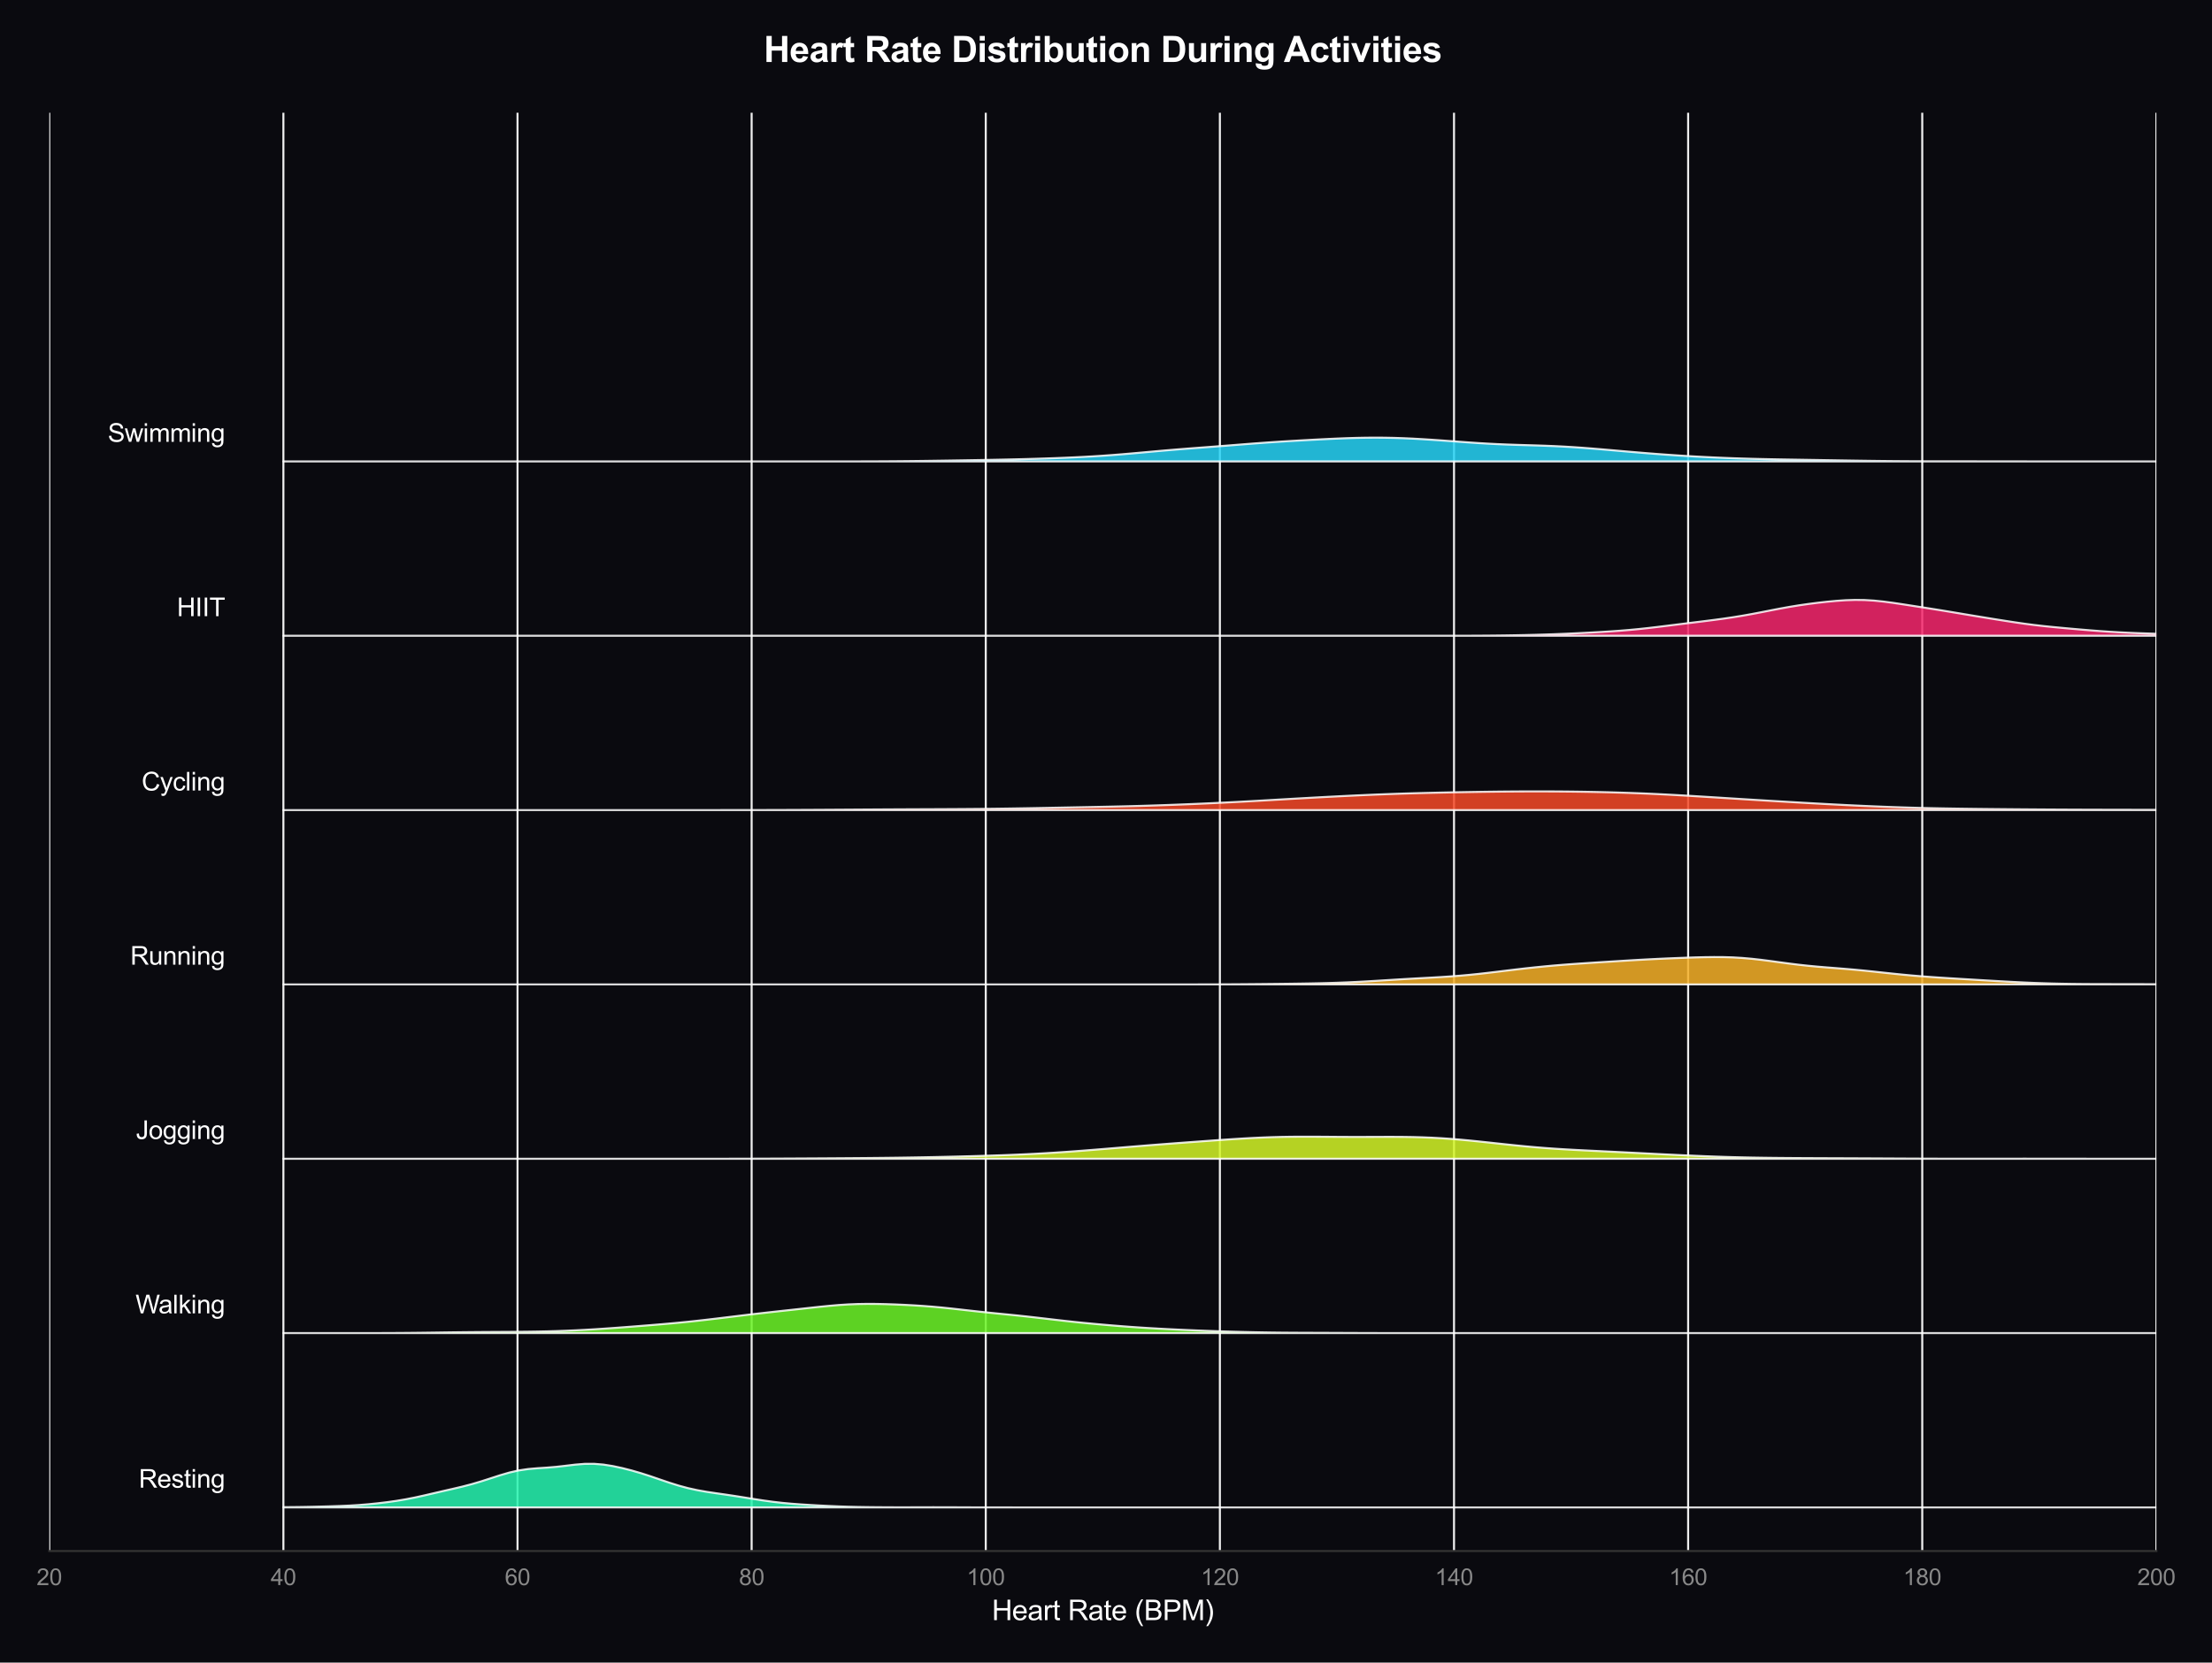 <?xml version="1.0" encoding="utf-8" standalone="no"?>
<!DOCTYPE svg PUBLIC "-//W3C//DTD SVG 1.1//EN"
  "http://www.w3.org/Graphics/SVG/1.1/DTD/svg11.dtd">
<svg xmlns:xlink="http://www.w3.org/1999/xlink" viewBox="0 0 871.202 654.975" xmlns="http://www.w3.org/2000/svg" version="1.1">
 <defs>
  <style type="text/css">*{stroke-linejoin: round; stroke-linecap: butt}</style>
 </defs>
 <g id="figure_1">
  <g id="patch_1">
   <path d="M 0 654.975 
L 871.202 654.975 
L 871.202 0 
L 0 0 
z
" style="fill: #0a0a0f"/>
  </g>
  <g id="axes_1">
   <g id="patch_2">
    <path d="M 19.405 611.021 
L 849.295 611.021 
L 849.295 44.421 
L 19.405 44.421 
z
" style="fill: #0a0a0f"/>
   </g>
   <g id="matplotlib.axis_1">
    <g id="xtick_1">
     <g id="line2d_1">
      <path d="M 19.405 611.021 
L 19.405 44.421 
" clip-path="url(#pe6e1a6dea9)" style="fill: none; stroke: #eeeeee; stroke-width: 0.8; stroke-linecap: round"/>
     </g>
     <g id="text_1">
      <!-- 20 -->
      <g style="fill: #888888" transform="translate(14.4 624.463) scale(0.09 -0.09)">
       <defs>
        <path id="ArialMT-32" d="M 3222 541 
L 3222 0 
L 194 0 
Q 188 203 259 391 
Q 375 700 629 1000 
Q 884 1300 1366 1694 
Q 2113 2306 2375 2664 
Q 2638 3022 2638 3341 
Q 2638 3675 2398 3904 
Q 2159 4134 1775 4134 
Q 1369 4134 1125 3890 
Q 881 3647 878 3216 
L 300 3275 
Q 359 3922 746 4261 
Q 1134 4600 1788 4600 
Q 2447 4600 2831 4234 
Q 3216 3869 3216 3328 
Q 3216 3053 3103 2787 
Q 2991 2522 2730 2228 
Q 2469 1934 1863 1422 
Q 1356 997 1212 845 
Q 1069 694 975 541 
L 3222 541 
z
" transform="scale(0.016)"/>
        <path id="ArialMT-30" d="M 266 2259 
Q 266 3072 433 3567 
Q 600 4063 929 4331 
Q 1259 4600 1759 4600 
Q 2128 4600 2406 4451 
Q 2684 4303 2865 4023 
Q 3047 3744 3150 3342 
Q 3253 2941 3253 2259 
Q 3253 1453 3087 958 
Q 2922 463 2592 192 
Q 2263 -78 1759 -78 
Q 1097 -78 719 397 
Q 266 969 266 2259 
z
M 844 2259 
Q 844 1131 1108 757 
Q 1372 384 1759 384 
Q 2147 384 2411 759 
Q 2675 1134 2675 2259 
Q 2675 3391 2411 3762 
Q 2147 4134 1753 4134 
Q 1366 4134 1134 3806 
Q 844 3388 844 2259 
z
" transform="scale(0.016)"/>
       </defs>
       <use xlink:href="#ArialMT-32"/>
       <use xlink:href="#ArialMT-30" transform="translate(55.615 0)"/>
      </g>
     </g>
    </g>
    <g id="xtick_2">
     <g id="line2d_2">
      <path d="M 111.615 611.021 
L 111.615 44.421 
" clip-path="url(#pe6e1a6dea9)" style="fill: none; stroke: #eeeeee; stroke-width: 0.8; stroke-linecap: round"/>
     </g>
     <g id="text_2">
      <!-- 40 -->
      <g style="fill: #888888" transform="translate(106.61 624.463) scale(0.09 -0.09)">
       <defs>
        <path id="ArialMT-34" d="M 2069 0 
L 2069 1097 
L 81 1097 
L 81 1613 
L 2172 4581 
L 2631 4581 
L 2631 1613 
L 3250 1613 
L 3250 1097 
L 2631 1097 
L 2631 0 
L 2069 0 
z
M 2069 1613 
L 2069 3678 
L 634 1613 
L 2069 1613 
z
" transform="scale(0.016)"/>
       </defs>
       <use xlink:href="#ArialMT-34"/>
       <use xlink:href="#ArialMT-30" transform="translate(55.615 0)"/>
      </g>
     </g>
    </g>
    <g id="xtick_3">
     <g id="line2d_3">
      <path d="M 203.825 611.021 
L 203.825 44.421 
" clip-path="url(#pe6e1a6dea9)" style="fill: none; stroke: #eeeeee; stroke-width: 0.8; stroke-linecap: round"/>
     </g>
     <g id="text_3">
      <!-- 60 -->
      <g style="fill: #888888" transform="translate(198.82 624.463) scale(0.09 -0.09)">
       <defs>
        <path id="ArialMT-36" d="M 3184 3459 
L 2625 3416 
Q 2550 3747 2413 3897 
Q 2184 4138 1850 4138 
Q 1581 4138 1378 3988 
Q 1113 3794 959 3422 
Q 806 3050 800 2363 
Q 1003 2672 1297 2822 
Q 1591 2972 1913 2972 
Q 2475 2972 2870 2558 
Q 3266 2144 3266 1488 
Q 3266 1056 3080 686 
Q 2894 316 2569 119 
Q 2244 -78 1831 -78 
Q 1128 -78 684 439 
Q 241 956 241 2144 
Q 241 3472 731 4075 
Q 1159 4600 1884 4600 
Q 2425 4600 2770 4297 
Q 3116 3994 3184 3459 
z
M 888 1484 
Q 888 1194 1011 928 
Q 1134 663 1356 523 
Q 1578 384 1822 384 
Q 2178 384 2434 671 
Q 2691 959 2691 1453 
Q 2691 1928 2437 2201 
Q 2184 2475 1800 2475 
Q 1419 2475 1153 2201 
Q 888 1928 888 1484 
z
" transform="scale(0.016)"/>
       </defs>
       <use xlink:href="#ArialMT-36"/>
       <use xlink:href="#ArialMT-30" transform="translate(55.615 0)"/>
      </g>
     </g>
    </g>
    <g id="xtick_4">
     <g id="line2d_4">
      <path d="M 296.035 611.021 
L 296.035 44.421 
" clip-path="url(#pe6e1a6dea9)" style="fill: none; stroke: #eeeeee; stroke-width: 0.8; stroke-linecap: round"/>
     </g>
     <g id="text_4">
      <!-- 80 -->
      <g style="fill: #888888" transform="translate(291.03 624.463) scale(0.09 -0.09)">
       <defs>
        <path id="ArialMT-38" d="M 1131 2484 
Q 781 2613 612 2850 
Q 444 3088 444 3419 
Q 444 3919 803 4259 
Q 1163 4600 1759 4600 
Q 2359 4600 2725 4251 
Q 3091 3903 3091 3403 
Q 3091 3084 2923 2848 
Q 2756 2613 2416 2484 
Q 2838 2347 3058 2040 
Q 3278 1734 3278 1309 
Q 3278 722 2862 322 
Q 2447 -78 1769 -78 
Q 1091 -78 675 323 
Q 259 725 259 1325 
Q 259 1772 486 2073 
Q 713 2375 1131 2484 
z
M 1019 3438 
Q 1019 3113 1228 2906 
Q 1438 2700 1772 2700 
Q 2097 2700 2305 2904 
Q 2513 3109 2513 3406 
Q 2513 3716 2298 3927 
Q 2084 4138 1766 4138 
Q 1444 4138 1231 3931 
Q 1019 3725 1019 3438 
z
M 838 1322 
Q 838 1081 952 856 
Q 1066 631 1291 507 
Q 1516 384 1775 384 
Q 2178 384 2440 643 
Q 2703 903 2703 1303 
Q 2703 1709 2433 1975 
Q 2163 2241 1756 2241 
Q 1359 2241 1098 1978 
Q 838 1716 838 1322 
z
" transform="scale(0.016)"/>
       </defs>
       <use xlink:href="#ArialMT-38"/>
       <use xlink:href="#ArialMT-30" transform="translate(55.615 0)"/>
      </g>
     </g>
    </g>
    <g id="xtick_5">
     <g id="line2d_5">
      <path d="M 388.245 611.021 
L 388.245 44.421 
" clip-path="url(#pe6e1a6dea9)" style="fill: none; stroke: #eeeeee; stroke-width: 0.8; stroke-linecap: round"/>
     </g>
     <g id="text_5">
      <!-- 100 -->
      <g style="fill: #888888" transform="translate(380.738 624.463) scale(0.09 -0.09)">
       <defs>
        <path id="ArialMT-31" d="M 2384 0 
L 1822 0 
L 1822 3584 
Q 1619 3391 1289 3197 
Q 959 3003 697 2906 
L 697 3450 
Q 1169 3672 1522 3987 
Q 1875 4303 2022 4600 
L 2384 4600 
L 2384 0 
z
" transform="scale(0.016)"/>
       </defs>
       <use xlink:href="#ArialMT-31"/>
       <use xlink:href="#ArialMT-30" transform="translate(55.615 0)"/>
       <use xlink:href="#ArialMT-30" transform="translate(111.23 0)"/>
      </g>
     </g>
    </g>
    <g id="xtick_6">
     <g id="line2d_6">
      <path d="M 480.455 611.021 
L 480.455 44.421 
" clip-path="url(#pe6e1a6dea9)" style="fill: none; stroke: #eeeeee; stroke-width: 0.8; stroke-linecap: round"/>
     </g>
     <g id="text_6">
      <!-- 120 -->
      <g style="fill: #888888" transform="translate(472.948 624.463) scale(0.09 -0.09)">
       <use xlink:href="#ArialMT-31"/>
       <use xlink:href="#ArialMT-32" transform="translate(55.615 0)"/>
       <use xlink:href="#ArialMT-30" transform="translate(111.23 0)"/>
      </g>
     </g>
    </g>
    <g id="xtick_7">
     <g id="line2d_7">
      <path d="M 572.665 611.021 
L 572.665 44.421 
" clip-path="url(#pe6e1a6dea9)" style="fill: none; stroke: #eeeeee; stroke-width: 0.8; stroke-linecap: round"/>
     </g>
     <g id="text_7">
      <!-- 140 -->
      <g style="fill: #888888" transform="translate(565.158 624.463) scale(0.09 -0.09)">
       <use xlink:href="#ArialMT-31"/>
       <use xlink:href="#ArialMT-34" transform="translate(55.615 0)"/>
       <use xlink:href="#ArialMT-30" transform="translate(111.23 0)"/>
      </g>
     </g>
    </g>
    <g id="xtick_8">
     <g id="line2d_8">
      <path d="M 664.875 611.021 
L 664.875 44.421 
" clip-path="url(#pe6e1a6dea9)" style="fill: none; stroke: #eeeeee; stroke-width: 0.8; stroke-linecap: round"/>
     </g>
     <g id="text_8">
      <!-- 160 -->
      <g style="fill: #888888" transform="translate(657.368 624.463) scale(0.09 -0.09)">
       <use xlink:href="#ArialMT-31"/>
       <use xlink:href="#ArialMT-36" transform="translate(55.615 0)"/>
       <use xlink:href="#ArialMT-30" transform="translate(111.23 0)"/>
      </g>
     </g>
    </g>
    <g id="xtick_9">
     <g id="line2d_9">
      <path d="M 757.085 611.021 
L 757.085 44.421 
" clip-path="url(#pe6e1a6dea9)" style="fill: none; stroke: #eeeeee; stroke-width: 0.8; stroke-linecap: round"/>
     </g>
     <g id="text_9">
      <!-- 180 -->
      <g style="fill: #888888" transform="translate(749.578 624.463) scale(0.09 -0.09)">
       <use xlink:href="#ArialMT-31"/>
       <use xlink:href="#ArialMT-38" transform="translate(55.615 0)"/>
       <use xlink:href="#ArialMT-30" transform="translate(111.23 0)"/>
      </g>
     </g>
    </g>
    <g id="xtick_10">
     <g id="line2d_10">
      <path d="M 849.295 611.021 
L 849.295 44.421 
" clip-path="url(#pe6e1a6dea9)" style="fill: none; stroke: #eeeeee; stroke-width: 0.8; stroke-linecap: round"/>
     </g>
     <g id="text_10">
      <!-- 200 -->
      <g style="fill: #888888" transform="translate(841.788 624.463) scale(0.09 -0.09)">
       <use xlink:href="#ArialMT-32"/>
       <use xlink:href="#ArialMT-30" transform="translate(55.615 0)"/>
       <use xlink:href="#ArialMT-30" transform="translate(111.23 0)"/>
      </g>
     </g>
    </g>
    <g id="text_11">
     <!-- Heart Rate (BPM) -->
     <g style="fill: #ffffff" transform="translate(390.647 638.259) scale(0.11 -0.11)">
      <defs>
       <path id="ArialMT-48" d="M 513 0 
L 513 4581 
L 1119 4581 
L 1119 2700 
L 3500 2700 
L 3500 4581 
L 4106 4581 
L 4106 0 
L 3500 0 
L 3500 2159 
L 1119 2159 
L 1119 0 
L 513 0 
z
" transform="scale(0.016)"/>
       <path id="ArialMT-65" d="M 2694 1069 
L 3275 997 
Q 3138 488 2766 206 
Q 2394 -75 1816 -75 
Q 1088 -75 661 373 
Q 234 822 234 1631 
Q 234 2469 665 2931 
Q 1097 3394 1784 3394 
Q 2450 3394 2872 2941 
Q 3294 2488 3294 1666 
Q 3294 1616 3291 1516 
L 816 1516 
Q 847 969 1125 678 
Q 1403 388 1819 388 
Q 2128 388 2347 550 
Q 2566 713 2694 1069 
z
M 847 1978 
L 2700 1978 
Q 2663 2397 2488 2606 
Q 2219 2931 1791 2931 
Q 1403 2931 1139 2672 
Q 875 2413 847 1978 
z
" transform="scale(0.016)"/>
       <path id="ArialMT-61" d="M 2588 409 
Q 2275 144 1986 34 
Q 1697 -75 1366 -75 
Q 819 -75 525 192 
Q 231 459 231 875 
Q 231 1119 342 1320 
Q 453 1522 633 1644 
Q 813 1766 1038 1828 
Q 1203 1872 1538 1913 
Q 2219 1994 2541 2106 
Q 2544 2222 2544 2253 
Q 2544 2597 2384 2738 
Q 2169 2928 1744 2928 
Q 1347 2928 1158 2789 
Q 969 2650 878 2297 
L 328 2372 
Q 403 2725 575 2942 
Q 747 3159 1072 3276 
Q 1397 3394 1825 3394 
Q 2250 3394 2515 3294 
Q 2781 3194 2906 3042 
Q 3031 2891 3081 2659 
Q 3109 2516 3109 2141 
L 3109 1391 
Q 3109 606 3145 398 
Q 3181 191 3288 0 
L 2700 0 
Q 2613 175 2588 409 
z
M 2541 1666 
Q 2234 1541 1622 1453 
Q 1275 1403 1131 1340 
Q 988 1278 909 1158 
Q 831 1038 831 891 
Q 831 666 1001 516 
Q 1172 366 1500 366 
Q 1825 366 2078 508 
Q 2331 650 2450 897 
Q 2541 1088 2541 1459 
L 2541 1666 
z
" transform="scale(0.016)"/>
       <path id="ArialMT-72" d="M 416 0 
L 416 3319 
L 922 3319 
L 922 2816 
Q 1116 3169 1280 3281 
Q 1444 3394 1641 3394 
Q 1925 3394 2219 3213 
L 2025 2691 
Q 1819 2813 1613 2813 
Q 1428 2813 1281 2702 
Q 1134 2591 1072 2394 
Q 978 2094 978 1738 
L 978 0 
L 416 0 
z
" transform="scale(0.016)"/>
       <path id="ArialMT-74" d="M 1650 503 
L 1731 6 
Q 1494 -44 1306 -44 
Q 1000 -44 831 53 
Q 663 150 594 308 
Q 525 466 525 972 
L 525 2881 
L 113 2881 
L 113 3319 
L 525 3319 
L 525 4141 
L 1084 4478 
L 1084 3319 
L 1650 3319 
L 1650 2881 
L 1084 2881 
L 1084 941 
Q 1084 700 1114 631 
Q 1144 563 1211 522 
Q 1278 481 1403 481 
Q 1497 481 1650 503 
z
" transform="scale(0.016)"/>
       <path id="ArialMT-20" transform="scale(0.016)"/>
       <path id="ArialMT-52" d="M 503 0 
L 503 4581 
L 2534 4581 
Q 3147 4581 3465 4457 
Q 3784 4334 3975 4021 
Q 4166 3709 4166 3331 
Q 4166 2844 3850 2509 
Q 3534 2175 2875 2084 
Q 3116 1969 3241 1856 
Q 3506 1613 3744 1247 
L 4541 0 
L 3778 0 
L 3172 953 
Q 2906 1366 2734 1584 
Q 2563 1803 2427 1890 
Q 2291 1978 2150 2013 
Q 2047 2034 1813 2034 
L 1109 2034 
L 1109 0 
L 503 0 
z
M 1109 2559 
L 2413 2559 
Q 2828 2559 3062 2645 
Q 3297 2731 3419 2920 
Q 3541 3109 3541 3331 
Q 3541 3656 3305 3865 
Q 3069 4075 2559 4075 
L 1109 4075 
L 1109 2559 
z
" transform="scale(0.016)"/>
       <path id="ArialMT-28" d="M 1497 -1347 
Q 1031 -759 709 28 
Q 388 816 388 1659 
Q 388 2403 628 3084 
Q 909 3875 1497 4659 
L 1900 4659 
Q 1522 4009 1400 3731 
Q 1209 3300 1100 2831 
Q 966 2247 966 1656 
Q 966 153 1900 -1347 
L 1497 -1347 
z
" transform="scale(0.016)"/>
       <path id="ArialMT-42" d="M 469 0 
L 469 4581 
L 2188 4581 
Q 2713 4581 3030 4442 
Q 3347 4303 3526 4014 
Q 3706 3725 3706 3409 
Q 3706 3116 3547 2856 
Q 3388 2597 3066 2438 
Q 3481 2316 3704 2022 
Q 3928 1728 3928 1328 
Q 3928 1006 3792 729 
Q 3656 453 3456 303 
Q 3256 153 2954 76 
Q 2653 0 2216 0 
L 469 0 
z
M 1075 2656 
L 2066 2656 
Q 2469 2656 2644 2709 
Q 2875 2778 2992 2937 
Q 3109 3097 3109 3338 
Q 3109 3566 3000 3739 
Q 2891 3913 2687 3977 
Q 2484 4041 1991 4041 
L 1075 4041 
L 1075 2656 
z
M 1075 541 
L 2216 541 
Q 2509 541 2628 563 
Q 2838 600 2978 687 
Q 3119 775 3209 942 
Q 3300 1109 3300 1328 
Q 3300 1584 3169 1773 
Q 3038 1963 2805 2039 
Q 2572 2116 2134 2116 
L 1075 2116 
L 1075 541 
z
" transform="scale(0.016)"/>
       <path id="ArialMT-50" d="M 494 0 
L 494 4581 
L 2222 4581 
Q 2678 4581 2919 4538 
Q 3256 4481 3484 4323 
Q 3713 4166 3852 3881 
Q 3991 3597 3991 3256 
Q 3991 2672 3619 2267 
Q 3247 1863 2275 1863 
L 1100 1863 
L 1100 0 
L 494 0 
z
M 1100 2403 
L 2284 2403 
Q 2872 2403 3119 2622 
Q 3366 2841 3366 3238 
Q 3366 3525 3220 3729 
Q 3075 3934 2838 4000 
Q 2684 4041 2272 4041 
L 1100 4041 
L 1100 2403 
z
" transform="scale(0.016)"/>
       <path id="ArialMT-4d" d="M 475 0 
L 475 4581 
L 1388 4581 
L 2472 1338 
Q 2622 884 2691 659 
Q 2769 909 2934 1394 
L 4031 4581 
L 4847 4581 
L 4847 0 
L 4263 0 
L 4263 3834 
L 2931 0 
L 2384 0 
L 1059 3900 
L 1059 0 
L 475 0 
z
" transform="scale(0.016)"/>
       <path id="ArialMT-29" d="M 791 -1347 
L 388 -1347 
Q 1322 153 1322 1656 
Q 1322 2244 1188 2822 
Q 1081 3291 891 3722 
Q 769 4003 388 4659 
L 791 4659 
Q 1378 3875 1659 3084 
Q 1900 2403 1900 1659 
Q 1900 816 1576 28 
Q 1253 -759 791 -1347 
z
" transform="scale(0.016)"/>
      </defs>
      <use xlink:href="#ArialMT-48"/>
      <use xlink:href="#ArialMT-65" transform="translate(72.217 0)"/>
      <use xlink:href="#ArialMT-61" transform="translate(127.832 0)"/>
      <use xlink:href="#ArialMT-72" transform="translate(183.447 0)"/>
      <use xlink:href="#ArialMT-74" transform="translate(216.748 0)"/>
      <use xlink:href="#ArialMT-20" transform="translate(244.531 0)"/>
      <use xlink:href="#ArialMT-52" transform="translate(272.314 0)"/>
      <use xlink:href="#ArialMT-61" transform="translate(344.531 0)"/>
      <use xlink:href="#ArialMT-74" transform="translate(400.146 0)"/>
      <use xlink:href="#ArialMT-65" transform="translate(427.93 0)"/>
      <use xlink:href="#ArialMT-20" transform="translate(483.545 0)"/>
      <use xlink:href="#ArialMT-28" transform="translate(511.328 0)"/>
      <use xlink:href="#ArialMT-42" transform="translate(544.629 0)"/>
      <use xlink:href="#ArialMT-50" transform="translate(611.328 0)"/>
      <use xlink:href="#ArialMT-4d" transform="translate(678.027 0)"/>
      <use xlink:href="#ArialMT-29" transform="translate(761.328 0)"/>
     </g>
    </g>
   </g>
   <g id="matplotlib.axis_2"/>
   <g id="FillBetweenPolyCollection_1">
    <defs>
     <path id="md3f6d876f9" d="M 111.615 -61.224 
L 111.615 -61.123 
L 115.322 -61.123 
L 119.029 -61.123 
L 122.736 -61.123 
L 126.443 -61.123 
L 130.15 -61.123 
L 133.856 -61.123 
L 137.563 -61.123 
L 141.27 -61.123 
L 144.977 -61.123 
L 148.684 -61.123 
L 152.391 -61.123 
L 156.098 -61.123 
L 159.805 -61.123 
L 163.512 -61.123 
L 167.219 -61.123 
L 170.926 -61.123 
L 174.633 -61.123 
L 178.34 -61.123 
L 182.047 -61.123 
L 185.754 -61.123 
L 189.46 -61.123 
L 193.167 -61.123 
L 196.874 -61.123 
L 200.581 -61.123 
L 204.288 -61.123 
L 207.995 -61.123 
L 211.702 -61.123 
L 215.409 -61.123 
L 219.116 -61.123 
L 222.823 -61.123 
L 226.53 -61.123 
L 230.237 -61.123 
L 233.944 -61.123 
L 237.651 -61.123 
L 241.358 -61.123 
L 245.064 -61.123 
L 248.771 -61.123 
L 252.478 -61.123 
L 256.185 -61.123 
L 259.892 -61.123 
L 263.599 -61.123 
L 267.306 -61.123 
L 271.013 -61.123 
L 274.72 -61.123 
L 278.427 -61.123 
L 282.134 -61.123 
L 285.841 -61.123 
L 289.548 -61.123 
L 293.255 -61.123 
L 296.962 -61.123 
L 300.669 -61.123 
L 304.375 -61.123 
L 308.082 -61.123 
L 311.789 -61.123 
L 315.496 -61.123 
L 319.203 -61.123 
L 322.91 -61.123 
L 326.617 -61.123 
L 330.324 -61.123 
L 334.031 -61.123 
L 337.738 -61.123 
L 341.445 -61.123 
L 345.152 -61.123 
L 348.859 -61.123 
L 352.566 -61.123 
L 356.273 -61.123 
L 359.979 -61.123 
L 363.686 -61.123 
L 367.393 -61.123 
L 371.1 -61.123 
L 374.807 -61.123 
L 378.514 -61.123 
L 382.221 -61.123 
L 385.928 -61.123 
L 389.635 -61.123 
L 393.342 -61.123 
L 397.049 -61.123 
L 400.756 -61.123 
L 404.463 -61.123 
L 408.17 -61.123 
L 411.877 -61.123 
L 415.583 -61.123 
L 419.29 -61.123 
L 422.997 -61.123 
L 426.704 -61.123 
L 430.411 -61.123 
L 434.118 -61.123 
L 437.825 -61.123 
L 441.532 -61.123 
L 445.239 -61.123 
L 448.946 -61.123 
L 452.653 -61.123 
L 456.36 -61.123 
L 460.067 -61.123 
L 463.774 -61.123 
L 467.481 -61.123 
L 471.188 -61.123 
L 474.894 -61.123 
L 478.601 -61.123 
L 482.308 -61.123 
L 486.015 -61.123 
L 489.722 -61.123 
L 493.429 -61.123 
L 497.136 -61.123 
L 500.843 -61.123 
L 504.55 -61.123 
L 508.257 -61.123 
L 511.964 -61.123 
L 515.671 -61.123 
L 519.378 -61.123 
L 523.085 -61.123 
L 526.792 -61.123 
L 530.498 -61.123 
L 534.205 -61.123 
L 537.912 -61.123 
L 541.619 -61.123 
L 545.326 -61.123 
L 549.033 -61.123 
L 552.74 -61.123 
L 556.447 -61.123 
L 560.154 -61.123 
L 563.861 -61.123 
L 567.568 -61.123 
L 571.275 -61.123 
L 574.982 -61.123 
L 578.689 -61.123 
L 582.396 -61.123 
L 586.102 -61.123 
L 589.809 -61.123 
L 593.516 -61.123 
L 597.223 -61.123 
L 600.93 -61.123 
L 604.637 -61.123 
L 608.344 -61.123 
L 612.051 -61.123 
L 615.758 -61.123 
L 619.465 -61.123 
L 623.172 -61.123 
L 626.879 -61.123 
L 630.586 -61.123 
L 634.293 -61.123 
L 638 -61.123 
L 641.707 -61.123 
L 645.413 -61.123 
L 649.12 -61.123 
L 652.827 -61.123 
L 656.534 -61.123 
L 660.241 -61.123 
L 663.948 -61.123 
L 667.655 -61.123 
L 671.362 -61.123 
L 675.069 -61.123 
L 678.776 -61.123 
L 682.483 -61.123 
L 686.19 -61.123 
L 689.897 -61.123 
L 693.604 -61.123 
L 697.311 -61.123 
L 701.017 -61.123 
L 704.724 -61.123 
L 708.431 -61.123 
L 712.138 -61.123 
L 715.845 -61.123 
L 719.552 -61.123 
L 723.259 -61.123 
L 726.966 -61.123 
L 730.673 -61.123 
L 734.38 -61.123 
L 738.087 -61.123 
L 741.794 -61.123 
L 745.501 -61.123 
L 749.208 -61.123 
L 752.915 -61.123 
L 756.621 -61.123 
L 760.328 -61.123 
L 764.035 -61.123 
L 767.742 -61.123 
L 771.449 -61.123 
L 775.156 -61.123 
L 778.863 -61.123 
L 782.57 -61.123 
L 786.277 -61.123 
L 789.984 -61.123 
L 793.691 -61.123 
L 797.398 -61.123 
L 801.105 -61.123 
L 804.812 -61.123 
L 808.519 -61.123 
L 812.225 -61.123 
L 815.932 -61.123 
L 819.639 -61.123 
L 823.346 -61.123 
L 827.053 -61.123 
L 830.76 -61.123 
L 834.467 -61.123 
L 838.174 -61.123 
L 841.881 -61.123 
L 845.588 -61.123 
L 849.295 -61.123 
L 849.295 -61.123 
L 849.295 -61.123 
L 845.588 -61.123 
L 841.881 -61.123 
L 838.174 -61.123 
L 834.467 -61.123 
L 830.76 -61.123 
L 827.053 -61.123 
L 823.346 -61.123 
L 819.639 -61.123 
L 815.932 -61.123 
L 812.225 -61.123 
L 808.519 -61.123 
L 804.812 -61.123 
L 801.105 -61.123 
L 797.398 -61.123 
L 793.691 -61.123 
L 789.984 -61.123 
L 786.277 -61.123 
L 782.57 -61.123 
L 778.863 -61.123 
L 775.156 -61.123 
L 771.449 -61.123 
L 767.742 -61.123 
L 764.035 -61.123 
L 760.328 -61.123 
L 756.621 -61.123 
L 752.915 -61.123 
L 749.208 -61.123 
L 745.501 -61.123 
L 741.794 -61.123 
L 738.087 -61.123 
L 734.38 -61.123 
L 730.673 -61.123 
L 726.966 -61.123 
L 723.259 -61.123 
L 719.552 -61.123 
L 715.845 -61.123 
L 712.138 -61.123 
L 708.431 -61.123 
L 704.724 -61.123 
L 701.017 -61.123 
L 697.311 -61.123 
L 693.604 -61.123 
L 689.897 -61.123 
L 686.19 -61.123 
L 682.483 -61.123 
L 678.776 -61.123 
L 675.069 -61.123 
L 671.362 -61.123 
L 667.655 -61.123 
L 663.948 -61.123 
L 660.241 -61.123 
L 656.534 -61.123 
L 652.827 -61.123 
L 649.12 -61.123 
L 645.413 -61.123 
L 641.707 -61.123 
L 638 -61.123 
L 634.293 -61.123 
L 630.586 -61.123 
L 626.879 -61.123 
L 623.172 -61.123 
L 619.465 -61.123 
L 615.758 -61.123 
L 612.051 -61.123 
L 608.344 -61.123 
L 604.637 -61.123 
L 600.93 -61.123 
L 597.223 -61.123 
L 593.516 -61.123 
L 589.809 -61.123 
L 586.102 -61.123 
L 582.396 -61.123 
L 578.689 -61.123 
L 574.982 -61.123 
L 571.275 -61.123 
L 567.568 -61.123 
L 563.861 -61.123 
L 560.154 -61.123 
L 556.447 -61.123 
L 552.74 -61.123 
L 549.033 -61.123 
L 545.326 -61.123 
L 541.619 -61.123 
L 537.912 -61.123 
L 534.205 -61.123 
L 530.498 -61.123 
L 526.792 -61.123 
L 523.085 -61.123 
L 519.378 -61.123 
L 515.671 -61.123 
L 511.964 -61.123 
L 508.257 -61.123 
L 504.55 -61.123 
L 500.843 -61.123 
L 497.136 -61.123 
L 493.429 -61.123 
L 489.722 -61.123 
L 486.015 -61.123 
L 482.308 -61.123 
L 478.601 -61.123 
L 474.894 -61.123 
L 471.188 -61.123 
L 467.481 -61.123 
L 463.774 -61.123 
L 460.067 -61.123 
L 456.36 -61.123 
L 452.653 -61.123 
L 448.946 -61.123 
L 445.239 -61.123 
L 441.532 -61.123 
L 437.825 -61.123 
L 434.118 -61.123 
L 430.411 -61.123 
L 426.704 -61.123 
L 422.997 -61.123 
L 419.29 -61.123 
L 415.583 -61.123 
L 411.877 -61.123 
L 408.17 -61.123 
L 404.463 -61.123 
L 400.756 -61.123 
L 397.049 -61.124 
L 393.342 -61.125 
L 389.635 -61.129 
L 385.928 -61.135 
L 382.221 -61.147 
L 378.514 -61.163 
L 374.807 -61.18 
L 371.1 -61.191 
L 367.393 -61.193 
L 363.686 -61.185 
L 359.979 -61.173 
L 356.273 -61.165 
L 352.566 -61.168 
L 348.859 -61.183 
L 345.152 -61.209 
L 341.445 -61.249 
L 337.738 -61.308 
L 334.031 -61.398 
L 330.324 -61.525 
L 326.617 -61.687 
L 322.91 -61.874 
L 319.203 -62.079 
L 315.496 -62.309 
L 311.789 -62.583 
L 308.082 -62.924 
L 304.375 -63.349 
L 300.669 -63.856 
L 296.962 -64.427 
L 293.255 -65.026 
L 289.548 -65.616 
L 285.841 -66.172 
L 282.134 -66.702 
L 278.427 -67.253 
L 274.72 -67.903 
L 271.013 -68.716 
L 267.306 -69.717 
L 263.599 -70.879 
L 259.892 -72.137 
L 256.185 -73.407 
L 252.478 -74.605 
L 248.771 -75.682 
L 245.064 -76.624 
L 241.358 -77.417 
L 237.651 -78.007 
L 233.944 -78.314 
L 230.237 -78.292 
L 226.53 -77.988 
L 222.823 -77.542 
L 219.116 -77.119 
L 215.409 -76.807 
L 211.702 -76.566 
L 207.995 -76.247 
L 204.288 -75.698 
L 200.581 -74.857 
L 196.874 -73.773 
L 193.167 -72.57 
L 189.46 -71.377 
L 185.754 -70.284 
L 182.047 -69.318 
L 178.34 -68.443 
L 174.633 -67.598 
L 170.926 -66.74 
L 167.219 -65.876 
L 163.512 -65.055 
L 159.805 -64.326 
L 156.098 -63.707 
L 152.391 -63.186 
L 148.684 -62.743 
L 144.977 -62.368 
L 141.27 -62.066 
L 137.563 -61.841 
L 133.856 -61.679 
L 130.15 -61.557 
L 126.443 -61.456 
L 122.736 -61.367 
L 119.029 -61.297 
L 115.322 -61.25 
L 111.615 -61.224 
z
" style="stroke: #ffffff; stroke-opacity: 0.85; stroke-width: 0.8"/>
    </defs>
    <g clip-path="url(#pe6e1a6dea9)">
     <use xlink:href="#md3f6d876f9" x="0" y="654.975" style="fill: #27f5b0; fill-opacity: 0.85; stroke: #ffffff; stroke-opacity: 0.85; stroke-width: 0.8"/>
    </g>
   </g>
   <g id="FillBetweenPolyCollection_2">
    <defs>
     <path id="mca68f93d79" d="M 111.615 -129.802 
L 111.615 -129.802 
L 115.322 -129.802 
L 119.029 -129.802 
L 122.736 -129.802 
L 126.443 -129.802 
L 130.15 -129.802 
L 133.856 -129.802 
L 137.563 -129.802 
L 141.27 -129.802 
L 144.977 -129.802 
L 148.684 -129.802 
L 152.391 -129.802 
L 156.098 -129.802 
L 159.805 -129.802 
L 163.512 -129.802 
L 167.219 -129.802 
L 170.926 -129.802 
L 174.633 -129.802 
L 178.34 -129.802 
L 182.047 -129.802 
L 185.754 -129.802 
L 189.46 -129.802 
L 193.167 -129.802 
L 196.874 -129.802 
L 200.581 -129.802 
L 204.288 -129.802 
L 207.995 -129.802 
L 211.702 -129.802 
L 215.409 -129.802 
L 219.116 -129.802 
L 222.823 -129.802 
L 226.53 -129.802 
L 230.237 -129.802 
L 233.944 -129.802 
L 237.651 -129.802 
L 241.358 -129.802 
L 245.064 -129.802 
L 248.771 -129.802 
L 252.478 -129.802 
L 256.185 -129.802 
L 259.892 -129.802 
L 263.599 -129.802 
L 267.306 -129.802 
L 271.013 -129.802 
L 274.72 -129.802 
L 278.427 -129.802 
L 282.134 -129.802 
L 285.841 -129.802 
L 289.548 -129.802 
L 293.255 -129.802 
L 296.962 -129.802 
L 300.669 -129.802 
L 304.375 -129.802 
L 308.082 -129.802 
L 311.789 -129.802 
L 315.496 -129.802 
L 319.203 -129.802 
L 322.91 -129.802 
L 326.617 -129.802 
L 330.324 -129.802 
L 334.031 -129.802 
L 337.738 -129.802 
L 341.445 -129.802 
L 345.152 -129.802 
L 348.859 -129.802 
L 352.566 -129.802 
L 356.273 -129.802 
L 359.979 -129.802 
L 363.686 -129.802 
L 367.393 -129.802 
L 371.1 -129.802 
L 374.807 -129.802 
L 378.514 -129.802 
L 382.221 -129.802 
L 385.928 -129.802 
L 389.635 -129.802 
L 393.342 -129.802 
L 397.049 -129.802 
L 400.756 -129.802 
L 404.463 -129.802 
L 408.17 -129.802 
L 411.877 -129.802 
L 415.583 -129.802 
L 419.29 -129.802 
L 422.997 -129.802 
L 426.704 -129.802 
L 430.411 -129.802 
L 434.118 -129.802 
L 437.825 -129.802 
L 441.532 -129.802 
L 445.239 -129.802 
L 448.946 -129.802 
L 452.653 -129.802 
L 456.36 -129.802 
L 460.067 -129.802 
L 463.774 -129.802 
L 467.481 -129.802 
L 471.188 -129.802 
L 474.894 -129.802 
L 478.601 -129.802 
L 482.308 -129.802 
L 486.015 -129.802 
L 489.722 -129.802 
L 493.429 -129.802 
L 497.136 -129.802 
L 500.843 -129.802 
L 504.55 -129.802 
L 508.257 -129.802 
L 511.964 -129.802 
L 515.671 -129.802 
L 519.378 -129.802 
L 523.085 -129.802 
L 526.792 -129.802 
L 530.498 -129.802 
L 534.205 -129.802 
L 537.912 -129.802 
L 541.619 -129.802 
L 545.326 -129.802 
L 549.033 -129.802 
L 552.74 -129.802 
L 556.447 -129.802 
L 560.154 -129.802 
L 563.861 -129.802 
L 567.568 -129.802 
L 571.275 -129.802 
L 574.982 -129.802 
L 578.689 -129.802 
L 582.396 -129.802 
L 586.102 -129.802 
L 589.809 -129.802 
L 593.516 -129.802 
L 597.223 -129.802 
L 600.93 -129.802 
L 604.637 -129.802 
L 608.344 -129.802 
L 612.051 -129.802 
L 615.758 -129.802 
L 619.465 -129.802 
L 623.172 -129.802 
L 626.879 -129.802 
L 630.586 -129.802 
L 634.293 -129.802 
L 638 -129.802 
L 641.707 -129.802 
L 645.413 -129.802 
L 649.12 -129.802 
L 652.827 -129.802 
L 656.534 -129.802 
L 660.241 -129.802 
L 663.948 -129.802 
L 667.655 -129.802 
L 671.362 -129.802 
L 675.069 -129.802 
L 678.776 -129.802 
L 682.483 -129.802 
L 686.19 -129.802 
L 689.897 -129.802 
L 693.604 -129.802 
L 697.311 -129.802 
L 701.017 -129.802 
L 704.724 -129.802 
L 708.431 -129.802 
L 712.138 -129.802 
L 715.845 -129.802 
L 719.552 -129.802 
L 723.259 -129.802 
L 726.966 -129.802 
L 730.673 -129.802 
L 734.38 -129.802 
L 738.087 -129.802 
L 741.794 -129.802 
L 745.501 -129.802 
L 749.208 -129.802 
L 752.915 -129.802 
L 756.621 -129.802 
L 760.328 -129.802 
L 764.035 -129.802 
L 767.742 -129.802 
L 771.449 -129.802 
L 775.156 -129.802 
L 778.863 -129.802 
L 782.57 -129.802 
L 786.277 -129.802 
L 789.984 -129.802 
L 793.691 -129.802 
L 797.398 -129.802 
L 801.105 -129.802 
L 804.812 -129.802 
L 808.519 -129.802 
L 812.225 -129.802 
L 815.932 -129.802 
L 819.639 -129.802 
L 823.346 -129.802 
L 827.053 -129.802 
L 830.76 -129.802 
L 834.467 -129.802 
L 838.174 -129.802 
L 841.881 -129.802 
L 845.588 -129.802 
L 849.295 -129.802 
L 849.295 -129.802 
L 849.295 -129.802 
L 845.588 -129.802 
L 841.881 -129.802 
L 838.174 -129.802 
L 834.467 -129.802 
L 830.76 -129.802 
L 827.053 -129.802 
L 823.346 -129.802 
L 819.639 -129.802 
L 815.932 -129.802 
L 812.225 -129.802 
L 808.519 -129.802 
L 804.812 -129.802 
L 801.105 -129.802 
L 797.398 -129.802 
L 793.691 -129.802 
L 789.984 -129.802 
L 786.277 -129.802 
L 782.57 -129.802 
L 778.863 -129.802 
L 775.156 -129.802 
L 771.449 -129.802 
L 767.742 -129.802 
L 764.035 -129.802 
L 760.328 -129.802 
L 756.621 -129.802 
L 752.915 -129.802 
L 749.208 -129.802 
L 745.501 -129.802 
L 741.794 -129.802 
L 738.087 -129.802 
L 734.38 -129.802 
L 730.673 -129.802 
L 726.966 -129.802 
L 723.259 -129.802 
L 719.552 -129.802 
L 715.845 -129.802 
L 712.138 -129.802 
L 708.431 -129.802 
L 704.724 -129.802 
L 701.017 -129.802 
L 697.311 -129.802 
L 693.604 -129.802 
L 689.897 -129.802 
L 686.19 -129.802 
L 682.483 -129.802 
L 678.776 -129.802 
L 675.069 -129.802 
L 671.362 -129.802 
L 667.655 -129.802 
L 663.948 -129.802 
L 660.241 -129.802 
L 656.534 -129.802 
L 652.827 -129.802 
L 649.12 -129.802 
L 645.413 -129.802 
L 641.707 -129.802 
L 638 -129.802 
L 634.293 -129.802 
L 630.586 -129.802 
L 626.879 -129.802 
L 623.172 -129.802 
L 619.465 -129.802 
L 615.758 -129.802 
L 612.051 -129.802 
L 608.344 -129.802 
L 604.637 -129.802 
L 600.93 -129.802 
L 597.223 -129.802 
L 593.516 -129.802 
L 589.809 -129.802 
L 586.102 -129.802 
L 582.396 -129.802 
L 578.689 -129.802 
L 574.982 -129.802 
L 571.275 -129.802 
L 567.568 -129.802 
L 563.861 -129.802 
L 560.154 -129.803 
L 556.447 -129.804 
L 552.74 -129.806 
L 549.033 -129.809 
L 545.326 -129.814 
L 541.619 -129.822 
L 537.912 -129.833 
L 534.205 -129.846 
L 530.498 -129.861 
L 526.792 -129.877 
L 523.085 -129.892 
L 519.378 -129.906 
L 515.671 -129.919 
L 511.964 -129.933 
L 508.257 -129.953 
L 504.55 -129.983 
L 500.843 -130.026 
L 497.136 -130.084 
L 493.429 -130.157 
L 489.722 -130.244 
L 486.015 -130.342 
L 482.308 -130.451 
L 478.601 -130.572 
L 474.894 -130.704 
L 471.188 -130.849 
L 467.481 -131.007 
L 463.774 -131.177 
L 460.067 -131.36 
L 456.36 -131.556 
L 452.653 -131.769 
L 448.946 -132.002 
L 445.239 -132.258 
L 441.532 -132.537 
L 437.825 -132.835 
L 434.118 -133.152 
L 430.411 -133.487 
L 426.704 -133.842 
L 422.997 -134.221 
L 419.29 -134.625 
L 415.583 -135.05 
L 411.877 -135.486 
L 408.17 -135.918 
L 404.463 -136.335 
L 400.756 -136.729 
L 397.049 -137.104 
L 393.342 -137.47 
L 389.635 -137.842 
L 385.928 -138.231 
L 382.221 -138.639 
L 378.514 -139.059 
L 374.807 -139.472 
L 371.1 -139.856 
L 367.393 -140.197 
L 363.686 -140.486 
L 359.979 -140.726 
L 356.273 -140.924 
L 352.566 -141.087 
L 348.859 -141.214 
L 345.152 -141.295 
L 341.445 -141.313 
L 337.738 -141.252 
L 334.031 -141.101 
L 330.324 -140.859 
L 326.617 -140.542 
L 322.91 -140.173 
L 319.203 -139.774 
L 315.496 -139.368 
L 311.789 -138.962 
L 308.082 -138.559 
L 304.375 -138.152 
L 300.669 -137.737 
L 296.962 -137.309 
L 293.255 -136.869 
L 289.548 -136.421 
L 285.841 -135.969 
L 282.134 -135.52 
L 278.427 -135.082 
L 274.72 -134.662 
L 271.013 -134.265 
L 267.306 -133.896 
L 263.599 -133.555 
L 259.892 -133.235 
L 256.185 -132.931 
L 252.478 -132.636 
L 248.771 -132.347 
L 245.064 -132.063 
L 241.358 -131.788 
L 237.651 -131.527 
L 233.944 -131.286 
L 230.237 -131.069 
L 226.53 -130.88 
L 222.823 -130.721 
L 219.116 -130.59 
L 215.409 -130.487 
L 211.702 -130.409 
L 207.995 -130.353 
L 204.288 -130.312 
L 200.581 -130.283 
L 196.874 -130.261 
L 193.167 -130.239 
L 189.46 -130.215 
L 185.754 -130.185 
L 182.047 -130.148 
L 178.34 -130.103 
L 174.633 -130.052 
L 170.926 -130 
L 167.219 -129.951 
L 163.512 -129.907 
L 159.805 -129.872 
L 156.098 -129.846 
L 152.391 -129.827 
L 148.684 -129.816 
L 144.977 -129.809 
L 141.27 -129.805 
L 137.563 -129.804 
L 133.856 -129.803 
L 130.15 -129.802 
L 126.443 -129.802 
L 122.736 -129.802 
L 119.029 -129.802 
L 115.322 -129.802 
L 111.615 -129.802 
z
" style="stroke: #ffffff; stroke-opacity: 0.85; stroke-width: 0.8"/>
    </defs>
    <g clip-path="url(#pe6e1a6dea9)">
     <use xlink:href="#mca68f93d79" x="0" y="654.975" style="fill: #6cf527; fill-opacity: 0.85; stroke: #ffffff; stroke-opacity: 0.85; stroke-width: 0.8"/>
    </g>
   </g>
   <g id="FillBetweenPolyCollection_3">
    <defs>
     <path id="m6e6c681249" d="M 111.615 -198.481 
L 111.615 -198.481 
L 115.322 -198.481 
L 119.029 -198.481 
L 122.736 -198.481 
L 126.443 -198.481 
L 130.15 -198.481 
L 133.856 -198.481 
L 137.563 -198.481 
L 141.27 -198.481 
L 144.977 -198.481 
L 148.684 -198.481 
L 152.391 -198.481 
L 156.098 -198.481 
L 159.805 -198.481 
L 163.512 -198.481 
L 167.219 -198.481 
L 170.926 -198.481 
L 174.633 -198.481 
L 178.34 -198.481 
L 182.047 -198.481 
L 185.754 -198.481 
L 189.46 -198.481 
L 193.167 -198.481 
L 196.874 -198.481 
L 200.581 -198.481 
L 204.288 -198.481 
L 207.995 -198.481 
L 211.702 -198.481 
L 215.409 -198.481 
L 219.116 -198.481 
L 222.823 -198.481 
L 226.53 -198.481 
L 230.237 -198.481 
L 233.944 -198.481 
L 237.651 -198.481 
L 241.358 -198.481 
L 245.064 -198.481 
L 248.771 -198.481 
L 252.478 -198.481 
L 256.185 -198.481 
L 259.892 -198.481 
L 263.599 -198.481 
L 267.306 -198.481 
L 271.013 -198.481 
L 274.72 -198.481 
L 278.427 -198.481 
L 282.134 -198.481 
L 285.841 -198.481 
L 289.548 -198.481 
L 293.255 -198.481 
L 296.962 -198.481 
L 300.669 -198.481 
L 304.375 -198.481 
L 308.082 -198.481 
L 311.789 -198.481 
L 315.496 -198.481 
L 319.203 -198.481 
L 322.91 -198.481 
L 326.617 -198.481 
L 330.324 -198.481 
L 334.031 -198.481 
L 337.738 -198.481 
L 341.445 -198.481 
L 345.152 -198.481 
L 348.859 -198.481 
L 352.566 -198.481 
L 356.273 -198.481 
L 359.979 -198.481 
L 363.686 -198.481 
L 367.393 -198.481 
L 371.1 -198.481 
L 374.807 -198.481 
L 378.514 -198.481 
L 382.221 -198.481 
L 385.928 -198.481 
L 389.635 -198.481 
L 393.342 -198.481 
L 397.049 -198.481 
L 400.756 -198.481 
L 404.463 -198.481 
L 408.17 -198.481 
L 411.877 -198.481 
L 415.583 -198.481 
L 419.29 -198.481 
L 422.997 -198.481 
L 426.704 -198.481 
L 430.411 -198.481 
L 434.118 -198.481 
L 437.825 -198.481 
L 441.532 -198.481 
L 445.239 -198.481 
L 448.946 -198.481 
L 452.653 -198.481 
L 456.36 -198.481 
L 460.067 -198.481 
L 463.774 -198.481 
L 467.481 -198.481 
L 471.188 -198.481 
L 474.894 -198.481 
L 478.601 -198.481 
L 482.308 -198.481 
L 486.015 -198.481 
L 489.722 -198.481 
L 493.429 -198.481 
L 497.136 -198.481 
L 500.843 -198.481 
L 504.55 -198.481 
L 508.257 -198.481 
L 511.964 -198.481 
L 515.671 -198.481 
L 519.378 -198.481 
L 523.085 -198.481 
L 526.792 -198.481 
L 530.498 -198.481 
L 534.205 -198.481 
L 537.912 -198.481 
L 541.619 -198.481 
L 545.326 -198.481 
L 549.033 -198.481 
L 552.74 -198.481 
L 556.447 -198.481 
L 560.154 -198.481 
L 563.861 -198.481 
L 567.568 -198.481 
L 571.275 -198.481 
L 574.982 -198.481 
L 578.689 -198.481 
L 582.396 -198.481 
L 586.102 -198.481 
L 589.809 -198.481 
L 593.516 -198.481 
L 597.223 -198.481 
L 600.93 -198.481 
L 604.637 -198.481 
L 608.344 -198.481 
L 612.051 -198.481 
L 615.758 -198.481 
L 619.465 -198.481 
L 623.172 -198.481 
L 626.879 -198.481 
L 630.586 -198.481 
L 634.293 -198.481 
L 638 -198.481 
L 641.707 -198.481 
L 645.413 -198.481 
L 649.12 -198.481 
L 652.827 -198.481 
L 656.534 -198.481 
L 660.241 -198.481 
L 663.948 -198.481 
L 667.655 -198.481 
L 671.362 -198.481 
L 675.069 -198.481 
L 678.776 -198.481 
L 682.483 -198.481 
L 686.19 -198.481 
L 689.897 -198.481 
L 693.604 -198.481 
L 697.311 -198.481 
L 701.017 -198.481 
L 704.724 -198.481 
L 708.431 -198.481 
L 712.138 -198.481 
L 715.845 -198.481 
L 719.552 -198.481 
L 723.259 -198.481 
L 726.966 -198.481 
L 730.673 -198.481 
L 734.38 -198.481 
L 738.087 -198.481 
L 741.794 -198.481 
L 745.501 -198.481 
L 749.208 -198.481 
L 752.915 -198.481 
L 756.621 -198.481 
L 760.328 -198.481 
L 764.035 -198.481 
L 767.742 -198.481 
L 771.449 -198.481 
L 775.156 -198.481 
L 778.863 -198.481 
L 782.57 -198.481 
L 786.277 -198.481 
L 789.984 -198.481 
L 793.691 -198.481 
L 797.398 -198.481 
L 801.105 -198.481 
L 804.812 -198.481 
L 808.519 -198.481 
L 812.225 -198.481 
L 815.932 -198.481 
L 819.639 -198.481 
L 823.346 -198.481 
L 827.053 -198.481 
L 830.76 -198.481 
L 834.467 -198.481 
L 838.174 -198.481 
L 841.881 -198.481 
L 845.588 -198.481 
L 849.295 -198.481 
L 849.295 -198.481 
L 849.295 -198.481 
L 845.588 -198.482 
L 841.881 -198.482 
L 838.174 -198.483 
L 834.467 -198.485 
L 830.76 -198.487 
L 827.053 -198.49 
L 823.346 -198.493 
L 819.639 -198.498 
L 815.932 -198.502 
L 812.225 -198.507 
L 808.519 -198.512 
L 804.812 -198.515 
L 801.105 -198.517 
L 797.398 -198.518 
L 793.691 -198.517 
L 789.984 -198.515 
L 786.277 -198.512 
L 782.57 -198.508 
L 778.863 -198.506 
L 775.156 -198.504 
L 771.449 -198.505 
L 767.742 -198.509 
L 764.035 -198.516 
L 760.328 -198.525 
L 756.621 -198.539 
L 752.915 -198.554 
L 749.208 -198.572 
L 745.501 -198.591 
L 741.794 -198.61 
L 738.087 -198.629 
L 734.38 -198.646 
L 730.673 -198.662 
L 726.966 -198.677 
L 723.259 -198.691 
L 719.552 -198.705 
L 715.845 -198.72 
L 712.138 -198.736 
L 708.431 -198.756 
L 704.724 -198.78 
L 701.017 -198.811 
L 697.311 -198.849 
L 693.604 -198.899 
L 689.897 -198.961 
L 686.19 -199.038 
L 682.483 -199.13 
L 678.776 -199.239 
L 675.069 -199.364 
L 671.362 -199.503 
L 667.655 -199.654 
L 663.948 -199.816 
L 660.241 -199.987 
L 656.534 -200.165 
L 652.827 -200.348 
L 649.12 -200.536 
L 645.413 -200.725 
L 641.707 -200.913 
L 638 -201.099 
L 634.293 -201.282 
L 630.586 -201.462 
L 626.879 -201.641 
L 623.172 -201.825 
L 619.465 -202.018 
L 615.758 -202.229 
L 612.051 -202.465 
L 608.344 -202.731 
L 604.637 -203.03 
L 600.93 -203.363 
L 597.223 -203.725 
L 593.516 -204.111 
L 589.809 -204.511 
L 586.102 -204.913 
L 582.396 -205.307 
L 578.689 -205.68 
L 574.982 -206.022 
L 571.275 -206.324 
L 567.568 -206.578 
L 563.861 -206.782 
L 560.154 -206.934 
L 556.447 -207.035 
L 552.74 -207.092 
L 549.033 -207.115 
L 545.326 -207.114 
L 541.619 -207.102 
L 537.912 -207.09 
L 534.205 -207.085 
L 530.498 -207.092 
L 526.792 -207.112 
L 523.085 -207.139 
L 519.378 -207.166 
L 515.671 -207.183 
L 511.964 -207.181 
L 508.257 -207.151 
L 504.55 -207.087 
L 500.843 -206.985 
L 497.136 -206.847 
L 493.429 -206.673 
L 489.722 -206.47 
L 486.015 -206.241 
L 482.308 -205.995 
L 478.601 -205.737 
L 474.894 -205.472 
L 471.188 -205.202 
L 467.481 -204.93 
L 463.774 -204.656 
L 460.067 -204.377 
L 456.36 -204.093 
L 452.653 -203.802 
L 448.946 -203.505 
L 445.239 -203.202 
L 441.532 -202.896 
L 437.825 -202.588 
L 434.118 -202.282 
L 430.411 -201.982 
L 426.704 -201.69 
L 422.997 -201.411 
L 419.29 -201.146 
L 415.583 -200.899 
L 411.877 -200.672 
L 408.17 -200.464 
L 404.463 -200.277 
L 400.756 -200.11 
L 397.049 -199.96 
L 393.342 -199.826 
L 389.635 -199.705 
L 385.928 -199.595 
L 382.221 -199.493 
L 378.514 -199.397 
L 374.807 -199.307 
L 371.1 -199.222 
L 367.393 -199.143 
L 363.686 -199.07 
L 359.979 -199.005 
L 356.273 -198.946 
L 352.566 -198.894 
L 348.859 -198.849 
L 345.152 -198.809 
L 341.445 -198.773 
L 337.738 -198.742 
L 334.031 -198.713 
L 330.324 -198.687 
L 326.617 -198.663 
L 322.91 -198.64 
L 319.203 -198.619 
L 315.496 -198.599 
L 311.789 -198.58 
L 308.082 -198.562 
L 304.375 -198.546 
L 300.669 -198.531 
L 296.962 -198.518 
L 293.255 -198.508 
L 289.548 -198.499 
L 285.841 -198.493 
L 282.134 -198.489 
L 278.427 -198.486 
L 274.72 -198.484 
L 271.013 -198.482 
L 267.306 -198.482 
L 263.599 -198.481 
L 259.892 -198.481 
L 256.185 -198.481 
L 252.478 -198.481 
L 248.771 -198.481 
L 245.064 -198.481 
L 241.358 -198.481 
L 237.651 -198.481 
L 233.944 -198.481 
L 230.237 -198.481 
L 226.53 -198.481 
L 222.823 -198.481 
L 219.116 -198.481 
L 215.409 -198.481 
L 211.702 -198.481 
L 207.995 -198.481 
L 204.288 -198.481 
L 200.581 -198.481 
L 196.874 -198.481 
L 193.167 -198.481 
L 189.46 -198.481 
L 185.754 -198.481 
L 182.047 -198.481 
L 178.34 -198.481 
L 174.633 -198.481 
L 170.926 -198.481 
L 167.219 -198.481 
L 163.512 -198.481 
L 159.805 -198.481 
L 156.098 -198.481 
L 152.391 -198.481 
L 148.684 -198.481 
L 144.977 -198.481 
L 141.27 -198.481 
L 137.563 -198.481 
L 133.856 -198.481 
L 130.15 -198.481 
L 126.443 -198.481 
L 122.736 -198.481 
L 119.029 -198.481 
L 115.322 -198.481 
L 111.615 -198.481 
z
" style="stroke: #ffffff; stroke-opacity: 0.85; stroke-width: 0.8"/>
    </defs>
    <g clip-path="url(#pe6e1a6dea9)">
     <use xlink:href="#m6e6c681249" x="0" y="654.975" style="fill: #d3f527; fill-opacity: 0.85; stroke: #ffffff; stroke-opacity: 0.85; stroke-width: 0.8"/>
    </g>
   </g>
   <g id="FillBetweenPolyCollection_4">
    <defs>
     <path id="m8d1f93589a" d="M 111.615 -267.16 
L 111.615 -267.16 
L 115.322 -267.16 
L 119.029 -267.16 
L 122.736 -267.16 
L 126.443 -267.16 
L 130.15 -267.16 
L 133.856 -267.16 
L 137.563 -267.16 
L 141.27 -267.16 
L 144.977 -267.16 
L 148.684 -267.16 
L 152.391 -267.16 
L 156.098 -267.16 
L 159.805 -267.16 
L 163.512 -267.16 
L 167.219 -267.16 
L 170.926 -267.16 
L 174.633 -267.16 
L 178.34 -267.16 
L 182.047 -267.16 
L 185.754 -267.16 
L 189.46 -267.16 
L 193.167 -267.16 
L 196.874 -267.16 
L 200.581 -267.16 
L 204.288 -267.16 
L 207.995 -267.16 
L 211.702 -267.16 
L 215.409 -267.16 
L 219.116 -267.16 
L 222.823 -267.16 
L 226.53 -267.16 
L 230.237 -267.16 
L 233.944 -267.16 
L 237.651 -267.16 
L 241.358 -267.16 
L 245.064 -267.16 
L 248.771 -267.16 
L 252.478 -267.16 
L 256.185 -267.16 
L 259.892 -267.16 
L 263.599 -267.16 
L 267.306 -267.16 
L 271.013 -267.16 
L 274.72 -267.16 
L 278.427 -267.16 
L 282.134 -267.16 
L 285.841 -267.16 
L 289.548 -267.16 
L 293.255 -267.16 
L 296.962 -267.16 
L 300.669 -267.16 
L 304.375 -267.16 
L 308.082 -267.16 
L 311.789 -267.16 
L 315.496 -267.16 
L 319.203 -267.16 
L 322.91 -267.16 
L 326.617 -267.16 
L 330.324 -267.16 
L 334.031 -267.16 
L 337.738 -267.16 
L 341.445 -267.16 
L 345.152 -267.16 
L 348.859 -267.16 
L 352.566 -267.16 
L 356.273 -267.16 
L 359.979 -267.16 
L 363.686 -267.16 
L 367.393 -267.16 
L 371.1 -267.16 
L 374.807 -267.16 
L 378.514 -267.16 
L 382.221 -267.16 
L 385.928 -267.16 
L 389.635 -267.16 
L 393.342 -267.16 
L 397.049 -267.16 
L 400.756 -267.16 
L 404.463 -267.16 
L 408.17 -267.16 
L 411.877 -267.16 
L 415.583 -267.16 
L 419.29 -267.16 
L 422.997 -267.16 
L 426.704 -267.16 
L 430.411 -267.16 
L 434.118 -267.16 
L 437.825 -267.16 
L 441.532 -267.16 
L 445.239 -267.16 
L 448.946 -267.16 
L 452.653 -267.16 
L 456.36 -267.16 
L 460.067 -267.16 
L 463.774 -267.16 
L 467.481 -267.16 
L 471.188 -267.16 
L 474.894 -267.16 
L 478.601 -267.16 
L 482.308 -267.16 
L 486.015 -267.16 
L 489.722 -267.16 
L 493.429 -267.16 
L 497.136 -267.16 
L 500.843 -267.16 
L 504.55 -267.16 
L 508.257 -267.16 
L 511.964 -267.16 
L 515.671 -267.16 
L 519.378 -267.16 
L 523.085 -267.16 
L 526.792 -267.16 
L 530.498 -267.16 
L 534.205 -267.16 
L 537.912 -267.16 
L 541.619 -267.16 
L 545.326 -267.16 
L 549.033 -267.16 
L 552.74 -267.16 
L 556.447 -267.16 
L 560.154 -267.16 
L 563.861 -267.16 
L 567.568 -267.16 
L 571.275 -267.16 
L 574.982 -267.16 
L 578.689 -267.16 
L 582.396 -267.16 
L 586.102 -267.16 
L 589.809 -267.16 
L 593.516 -267.16 
L 597.223 -267.16 
L 600.93 -267.16 
L 604.637 -267.16 
L 608.344 -267.16 
L 612.051 -267.16 
L 615.758 -267.16 
L 619.465 -267.16 
L 623.172 -267.16 
L 626.879 -267.16 
L 630.586 -267.16 
L 634.293 -267.16 
L 638 -267.16 
L 641.707 -267.16 
L 645.413 -267.16 
L 649.12 -267.16 
L 652.827 -267.16 
L 656.534 -267.16 
L 660.241 -267.16 
L 663.948 -267.16 
L 667.655 -267.16 
L 671.362 -267.16 
L 675.069 -267.16 
L 678.776 -267.16 
L 682.483 -267.16 
L 686.19 -267.16 
L 689.897 -267.16 
L 693.604 -267.16 
L 697.311 -267.16 
L 701.017 -267.16 
L 704.724 -267.16 
L 708.431 -267.16 
L 712.138 -267.16 
L 715.845 -267.16 
L 719.552 -267.16 
L 723.259 -267.16 
L 726.966 -267.16 
L 730.673 -267.16 
L 734.38 -267.16 
L 738.087 -267.16 
L 741.794 -267.16 
L 745.501 -267.16 
L 749.208 -267.16 
L 752.915 -267.16 
L 756.621 -267.16 
L 760.328 -267.16 
L 764.035 -267.16 
L 767.742 -267.16 
L 771.449 -267.16 
L 775.156 -267.16 
L 778.863 -267.16 
L 782.57 -267.16 
L 786.277 -267.16 
L 789.984 -267.16 
L 793.691 -267.16 
L 797.398 -267.16 
L 801.105 -267.16 
L 804.812 -267.16 
L 808.519 -267.16 
L 812.225 -267.16 
L 815.932 -267.16 
L 819.639 -267.16 
L 823.346 -267.16 
L 827.053 -267.16 
L 830.76 -267.16 
L 834.467 -267.16 
L 838.174 -267.16 
L 841.881 -267.16 
L 845.588 -267.16 
L 849.295 -267.16 
L 849.295 -267.245 
L 849.295 -267.245 
L 845.588 -267.259 
L 841.881 -267.269 
L 838.174 -267.276 
L 834.467 -267.281 
L 830.76 -267.286 
L 827.053 -267.293 
L 823.346 -267.307 
L 819.639 -267.332 
L 815.932 -267.373 
L 812.225 -267.434 
L 808.519 -267.518 
L 804.812 -267.627 
L 801.105 -267.761 
L 797.398 -267.919 
L 793.691 -268.099 
L 789.984 -268.295 
L 786.277 -268.503 
L 782.57 -268.719 
L 778.863 -268.939 
L 775.156 -269.16 
L 771.449 -269.382 
L 767.742 -269.609 
L 764.035 -269.844 
L 760.328 -270.098 
L 756.621 -270.377 
L 752.915 -270.689 
L 749.208 -271.036 
L 745.501 -271.414 
L 741.794 -271.81 
L 738.087 -272.209 
L 734.38 -272.592 
L 730.673 -272.947 
L 726.966 -273.27 
L 723.259 -273.568 
L 719.552 -273.86 
L 715.845 -274.169 
L 712.138 -274.518 
L 708.431 -274.921 
L 704.724 -275.378 
L 701.017 -275.874 
L 697.311 -276.38 
L 693.604 -276.859 
L 689.897 -277.275 
L 686.19 -277.598 
L 682.483 -277.816 
L 678.776 -277.928 
L 675.069 -277.95 
L 671.362 -277.903 
L 667.655 -277.81 
L 663.948 -277.687 
L 660.241 -277.547 
L 656.534 -277.393 
L 652.827 -277.225 
L 649.12 -277.04 
L 645.413 -276.838 
L 641.707 -276.621 
L 638 -276.394 
L 634.293 -276.162 
L 630.586 -275.928 
L 626.879 -275.692 
L 623.172 -275.449 
L 619.465 -275.193 
L 615.758 -274.915 
L 612.051 -274.609 
L 608.344 -274.271 
L 604.637 -273.901 
L 600.93 -273.5 
L 597.223 -273.073 
L 593.516 -272.627 
L 589.809 -272.176 
L 586.102 -271.732 
L 582.396 -271.313 
L 578.689 -270.932 
L 574.982 -270.598 
L 571.275 -270.312 
L 567.568 -270.069 
L 563.861 -269.854 
L 560.154 -269.653 
L 556.447 -269.451 
L 552.74 -269.239 
L 549.033 -269.015 
L 545.326 -268.784 
L 541.619 -268.555 
L 537.912 -268.337 
L 534.205 -268.139 
L 530.498 -267.969 
L 526.792 -267.826 
L 523.085 -267.71 
L 519.378 -267.617 
L 515.671 -267.543 
L 511.964 -267.483 
L 508.257 -267.432 
L 504.55 -267.387 
L 500.843 -267.347 
L 497.136 -267.31 
L 493.429 -267.276 
L 489.722 -267.246 
L 486.015 -267.221 
L 482.308 -267.201 
L 478.601 -267.186 
L 474.894 -267.175 
L 471.188 -267.168 
L 467.481 -267.164 
L 463.774 -267.162 
L 460.067 -267.161 
L 456.36 -267.16 
L 452.653 -267.16 
L 448.946 -267.16 
L 445.239 -267.16 
L 441.532 -267.16 
L 437.825 -267.16 
L 434.118 -267.16 
L 430.411 -267.16 
L 426.704 -267.16 
L 422.997 -267.16 
L 419.29 -267.16 
L 415.583 -267.16 
L 411.877 -267.16 
L 408.17 -267.16 
L 404.463 -267.16 
L 400.756 -267.16 
L 397.049 -267.16 
L 393.342 -267.16 
L 389.635 -267.16 
L 385.928 -267.16 
L 382.221 -267.16 
L 378.514 -267.16 
L 374.807 -267.16 
L 371.1 -267.16 
L 367.393 -267.16 
L 363.686 -267.16 
L 359.979 -267.16 
L 356.273 -267.16 
L 352.566 -267.16 
L 348.859 -267.16 
L 345.152 -267.16 
L 341.445 -267.16 
L 337.738 -267.16 
L 334.031 -267.16 
L 330.324 -267.16 
L 326.617 -267.16 
L 322.91 -267.16 
L 319.203 -267.16 
L 315.496 -267.16 
L 311.789 -267.16 
L 308.082 -267.16 
L 304.375 -267.16 
L 300.669 -267.16 
L 296.962 -267.16 
L 293.255 -267.16 
L 289.548 -267.16 
L 285.841 -267.16 
L 282.134 -267.16 
L 278.427 -267.16 
L 274.72 -267.16 
L 271.013 -267.16 
L 267.306 -267.16 
L 263.599 -267.16 
L 259.892 -267.16 
L 256.185 -267.16 
L 252.478 -267.16 
L 248.771 -267.16 
L 245.064 -267.16 
L 241.358 -267.16 
L 237.651 -267.16 
L 233.944 -267.16 
L 230.237 -267.16 
L 226.53 -267.16 
L 222.823 -267.16 
L 219.116 -267.16 
L 215.409 -267.16 
L 211.702 -267.16 
L 207.995 -267.16 
L 204.288 -267.16 
L 200.581 -267.16 
L 196.874 -267.16 
L 193.167 -267.16 
L 189.46 -267.16 
L 185.754 -267.16 
L 182.047 -267.16 
L 178.34 -267.16 
L 174.633 -267.16 
L 170.926 -267.16 
L 167.219 -267.16 
L 163.512 -267.16 
L 159.805 -267.16 
L 156.098 -267.16 
L 152.391 -267.16 
L 148.684 -267.16 
L 144.977 -267.16 
L 141.27 -267.16 
L 137.563 -267.16 
L 133.856 -267.16 
L 130.15 -267.16 
L 126.443 -267.16 
L 122.736 -267.16 
L 119.029 -267.16 
L 115.322 -267.16 
L 111.615 -267.16 
z
" style="stroke: #ffffff; stroke-opacity: 0.85; stroke-width: 0.8"/>
    </defs>
    <g clip-path="url(#pe6e1a6dea9)">
     <use xlink:href="#m8d1f93589a" x="0" y="654.975" style="fill: #f5b027; fill-opacity: 0.85; stroke: #ffffff; stroke-opacity: 0.85; stroke-width: 0.8"/>
    </g>
   </g>
   <g id="FillBetweenPolyCollection_5">
    <defs>
     <path id="m97ee2812f6" d="M 111.615 -335.838 
L 111.615 -335.838 
L 115.322 -335.838 
L 119.029 -335.838 
L 122.736 -335.838 
L 126.443 -335.838 
L 130.15 -335.838 
L 133.856 -335.838 
L 137.563 -335.838 
L 141.27 -335.838 
L 144.977 -335.838 
L 148.684 -335.838 
L 152.391 -335.838 
L 156.098 -335.838 
L 159.805 -335.838 
L 163.512 -335.838 
L 167.219 -335.838 
L 170.926 -335.838 
L 174.633 -335.838 
L 178.34 -335.838 
L 182.047 -335.838 
L 185.754 -335.838 
L 189.46 -335.838 
L 193.167 -335.838 
L 196.874 -335.838 
L 200.581 -335.838 
L 204.288 -335.838 
L 207.995 -335.838 
L 211.702 -335.838 
L 215.409 -335.838 
L 219.116 -335.838 
L 222.823 -335.838 
L 226.53 -335.838 
L 230.237 -335.838 
L 233.944 -335.838 
L 237.651 -335.838 
L 241.358 -335.838 
L 245.064 -335.838 
L 248.771 -335.838 
L 252.478 -335.838 
L 256.185 -335.838 
L 259.892 -335.838 
L 263.599 -335.838 
L 267.306 -335.838 
L 271.013 -335.838 
L 274.72 -335.838 
L 278.427 -335.838 
L 282.134 -335.838 
L 285.841 -335.838 
L 289.548 -335.838 
L 293.255 -335.838 
L 296.962 -335.838 
L 300.669 -335.838 
L 304.375 -335.838 
L 308.082 -335.838 
L 311.789 -335.838 
L 315.496 -335.838 
L 319.203 -335.838 
L 322.91 -335.838 
L 326.617 -335.838 
L 330.324 -335.838 
L 334.031 -335.838 
L 337.738 -335.838 
L 341.445 -335.838 
L 345.152 -335.838 
L 348.859 -335.838 
L 352.566 -335.838 
L 356.273 -335.838 
L 359.979 -335.838 
L 363.686 -335.838 
L 367.393 -335.838 
L 371.1 -335.838 
L 374.807 -335.838 
L 378.514 -335.838 
L 382.221 -335.838 
L 385.928 -335.838 
L 389.635 -335.838 
L 393.342 -335.838 
L 397.049 -335.838 
L 400.756 -335.838 
L 404.463 -335.838 
L 408.17 -335.838 
L 411.877 -335.838 
L 415.583 -335.838 
L 419.29 -335.838 
L 422.997 -335.838 
L 426.704 -335.838 
L 430.411 -335.838 
L 434.118 -335.838 
L 437.825 -335.838 
L 441.532 -335.838 
L 445.239 -335.838 
L 448.946 -335.838 
L 452.653 -335.838 
L 456.36 -335.838 
L 460.067 -335.838 
L 463.774 -335.838 
L 467.481 -335.838 
L 471.188 -335.838 
L 474.894 -335.838 
L 478.601 -335.838 
L 482.308 -335.838 
L 486.015 -335.838 
L 489.722 -335.838 
L 493.429 -335.838 
L 497.136 -335.838 
L 500.843 -335.838 
L 504.55 -335.838 
L 508.257 -335.838 
L 511.964 -335.838 
L 515.671 -335.838 
L 519.378 -335.838 
L 523.085 -335.838 
L 526.792 -335.838 
L 530.498 -335.838 
L 534.205 -335.838 
L 537.912 -335.838 
L 541.619 -335.838 
L 545.326 -335.838 
L 549.033 -335.838 
L 552.74 -335.838 
L 556.447 -335.838 
L 560.154 -335.838 
L 563.861 -335.838 
L 567.568 -335.838 
L 571.275 -335.838 
L 574.982 -335.838 
L 578.689 -335.838 
L 582.396 -335.838 
L 586.102 -335.838 
L 589.809 -335.838 
L 593.516 -335.838 
L 597.223 -335.838 
L 600.93 -335.838 
L 604.637 -335.838 
L 608.344 -335.838 
L 612.051 -335.838 
L 615.758 -335.838 
L 619.465 -335.838 
L 623.172 -335.838 
L 626.879 -335.838 
L 630.586 -335.838 
L 634.293 -335.838 
L 638 -335.838 
L 641.707 -335.838 
L 645.413 -335.838 
L 649.12 -335.838 
L 652.827 -335.838 
L 656.534 -335.838 
L 660.241 -335.838 
L 663.948 -335.838 
L 667.655 -335.838 
L 671.362 -335.838 
L 675.069 -335.838 
L 678.776 -335.838 
L 682.483 -335.838 
L 686.19 -335.838 
L 689.897 -335.838 
L 693.604 -335.838 
L 697.311 -335.838 
L 701.017 -335.838 
L 704.724 -335.838 
L 708.431 -335.838 
L 712.138 -335.838 
L 715.845 -335.838 
L 719.552 -335.838 
L 723.259 -335.838 
L 726.966 -335.838 
L 730.673 -335.838 
L 734.38 -335.838 
L 738.087 -335.838 
L 741.794 -335.838 
L 745.501 -335.838 
L 749.208 -335.838 
L 752.915 -335.838 
L 756.621 -335.838 
L 760.328 -335.838 
L 764.035 -335.838 
L 767.742 -335.838 
L 771.449 -335.838 
L 775.156 -335.838 
L 778.863 -335.838 
L 782.57 -335.838 
L 786.277 -335.838 
L 789.984 -335.838 
L 793.691 -335.838 
L 797.398 -335.838 
L 801.105 -335.838 
L 804.812 -335.838 
L 808.519 -335.838 
L 812.225 -335.838 
L 815.932 -335.838 
L 819.639 -335.838 
L 823.346 -335.838 
L 827.053 -335.838 
L 830.76 -335.838 
L 834.467 -335.838 
L 838.174 -335.838 
L 841.881 -335.838 
L 845.588 -335.838 
L 849.295 -335.838 
L 849.295 -335.939 
L 849.295 -335.939 
L 845.588 -335.947 
L 841.881 -335.954 
L 838.174 -335.961 
L 834.467 -335.968 
L 830.76 -335.975 
L 827.053 -335.984 
L 823.346 -335.994 
L 819.639 -336.006 
L 815.932 -336.021 
L 812.225 -336.038 
L 808.519 -336.058 
L 804.812 -336.08 
L 801.105 -336.105 
L 797.398 -336.132 
L 793.691 -336.162 
L 789.984 -336.194 
L 786.277 -336.228 
L 782.57 -336.265 
L 778.863 -336.306 
L 775.156 -336.352 
L 771.449 -336.403 
L 767.742 -336.461 
L 764.035 -336.528 
L 760.328 -336.605 
L 756.621 -336.693 
L 752.915 -336.793 
L 749.208 -336.905 
L 745.501 -337.03 
L 741.794 -337.167 
L 738.087 -337.316 
L 734.38 -337.476 
L 730.673 -337.647 
L 726.966 -337.826 
L 723.259 -338.015 
L 719.552 -338.21 
L 715.845 -338.412 
L 712.138 -338.62 
L 708.431 -338.831 
L 704.724 -339.047 
L 701.017 -339.266 
L 697.311 -339.488 
L 693.604 -339.713 
L 689.897 -339.94 
L 686.19 -340.17 
L 682.483 -340.402 
L 678.776 -340.635 
L 675.069 -340.868 
L 671.362 -341.099 
L 667.655 -341.326 
L 663.948 -341.546 
L 660.241 -341.758 
L 656.534 -341.958 
L 652.827 -342.144 
L 649.12 -342.316 
L 645.413 -342.471 
L 641.707 -342.61 
L 638 -342.732 
L 634.293 -342.839 
L 630.586 -342.93 
L 626.879 -343.007 
L 623.172 -343.071 
L 619.465 -343.121 
L 615.758 -343.159 
L 612.051 -343.186 
L 608.344 -343.201 
L 604.637 -343.204 
L 600.93 -343.197 
L 597.223 -343.179 
L 593.516 -343.152 
L 589.809 -343.114 
L 586.102 -343.068 
L 582.396 -343.015 
L 578.689 -342.954 
L 574.982 -342.888 
L 571.275 -342.816 
L 567.568 -342.738 
L 563.861 -342.653 
L 560.154 -342.561 
L 556.447 -342.46 
L 552.74 -342.348 
L 549.033 -342.224 
L 545.326 -342.089 
L 541.619 -341.942 
L 537.912 -341.783 
L 534.205 -341.616 
L 530.498 -341.439 
L 526.792 -341.255 
L 523.085 -341.065 
L 519.378 -340.868 
L 515.671 -340.665 
L 511.964 -340.457 
L 508.257 -340.245 
L 504.55 -340.03 
L 500.843 -339.815 
L 497.136 -339.601 
L 493.429 -339.392 
L 489.722 -339.188 
L 486.015 -338.992 
L 482.308 -338.804 
L 478.601 -338.625 
L 474.894 -338.454 
L 471.188 -338.291 
L 467.481 -338.136 
L 463.774 -337.989 
L 460.067 -337.85 
L 456.36 -337.72 
L 452.653 -337.6 
L 448.946 -337.49 
L 445.239 -337.39 
L 441.532 -337.298 
L 437.825 -337.214 
L 434.118 -337.136 
L 430.411 -337.061 
L 426.704 -336.989 
L 422.997 -336.917 
L 419.29 -336.846 
L 415.583 -336.775 
L 411.877 -336.704 
L 408.17 -336.634 
L 404.463 -336.566 
L 400.756 -336.503 
L 397.049 -336.444 
L 393.342 -336.392 
L 389.635 -336.345 
L 385.928 -336.306 
L 382.221 -336.273 
L 378.514 -336.246 
L 374.807 -336.224 
L 371.1 -336.205 
L 367.393 -336.189 
L 363.686 -336.174 
L 359.979 -336.158 
L 356.273 -336.142 
L 352.566 -336.124 
L 348.859 -336.105 
L 345.152 -336.084 
L 341.445 -336.062 
L 337.738 -336.039 
L 334.031 -336.015 
L 330.324 -335.992 
L 326.617 -335.97 
L 322.91 -335.949 
L 319.203 -335.929 
L 315.496 -335.912 
L 311.789 -335.896 
L 308.082 -335.883 
L 304.375 -335.872 
L 300.669 -335.863 
L 296.962 -335.856 
L 293.255 -335.851 
L 289.548 -335.847 
L 285.841 -335.844 
L 282.134 -335.842 
L 278.427 -335.841 
L 274.72 -335.84 
L 271.013 -335.839 
L 267.306 -335.839 
L 263.599 -335.839 
L 259.892 -335.839 
L 256.185 -335.839 
L 252.478 -335.838 
L 248.771 -335.838 
L 245.064 -335.838 
L 241.358 -335.838 
L 237.651 -335.838 
L 233.944 -335.838 
L 230.237 -335.838 
L 226.53 -335.838 
L 222.823 -335.838 
L 219.116 -335.838 
L 215.409 -335.838 
L 211.702 -335.838 
L 207.995 -335.838 
L 204.288 -335.838 
L 200.581 -335.838 
L 196.874 -335.838 
L 193.167 -335.838 
L 189.46 -335.838 
L 185.754 -335.838 
L 182.047 -335.838 
L 178.34 -335.838 
L 174.633 -335.838 
L 170.926 -335.838 
L 167.219 -335.838 
L 163.512 -335.838 
L 159.805 -335.838 
L 156.098 -335.838 
L 152.391 -335.838 
L 148.684 -335.838 
L 144.977 -335.838 
L 141.27 -335.838 
L 137.563 -335.838 
L 133.856 -335.838 
L 130.15 -335.838 
L 126.443 -335.838 
L 122.736 -335.838 
L 119.029 -335.838 
L 115.322 -335.838 
L 111.615 -335.838 
z
" style="stroke: #ffffff; stroke-opacity: 0.85; stroke-width: 0.8"/>
    </defs>
    <g clip-path="url(#pe6e1a6dea9)">
     <use xlink:href="#m97ee2812f6" x="0" y="654.975" style="fill: #f54927; fill-opacity: 0.85; stroke: #ffffff; stroke-opacity: 0.85; stroke-width: 0.8"/>
    </g>
   </g>
   <g id="FillBetweenPolyCollection_6">
    <defs>
     <path id="mbcd554d7b9" d="M 111.615 -404.517 
L 111.615 -404.517 
L 115.322 -404.517 
L 119.029 -404.517 
L 122.736 -404.517 
L 126.443 -404.517 
L 130.15 -404.517 
L 133.856 -404.517 
L 137.563 -404.517 
L 141.27 -404.517 
L 144.977 -404.517 
L 148.684 -404.517 
L 152.391 -404.517 
L 156.098 -404.517 
L 159.805 -404.517 
L 163.512 -404.517 
L 167.219 -404.517 
L 170.926 -404.517 
L 174.633 -404.517 
L 178.34 -404.517 
L 182.047 -404.517 
L 185.754 -404.517 
L 189.46 -404.517 
L 193.167 -404.517 
L 196.874 -404.517 
L 200.581 -404.517 
L 204.288 -404.517 
L 207.995 -404.517 
L 211.702 -404.517 
L 215.409 -404.517 
L 219.116 -404.517 
L 222.823 -404.517 
L 226.53 -404.517 
L 230.237 -404.517 
L 233.944 -404.517 
L 237.651 -404.517 
L 241.358 -404.517 
L 245.064 -404.517 
L 248.771 -404.517 
L 252.478 -404.517 
L 256.185 -404.517 
L 259.892 -404.517 
L 263.599 -404.517 
L 267.306 -404.517 
L 271.013 -404.517 
L 274.72 -404.517 
L 278.427 -404.517 
L 282.134 -404.517 
L 285.841 -404.517 
L 289.548 -404.517 
L 293.255 -404.517 
L 296.962 -404.517 
L 300.669 -404.517 
L 304.375 -404.517 
L 308.082 -404.517 
L 311.789 -404.517 
L 315.496 -404.517 
L 319.203 -404.517 
L 322.91 -404.517 
L 326.617 -404.517 
L 330.324 -404.517 
L 334.031 -404.517 
L 337.738 -404.517 
L 341.445 -404.517 
L 345.152 -404.517 
L 348.859 -404.517 
L 352.566 -404.517 
L 356.273 -404.517 
L 359.979 -404.517 
L 363.686 -404.517 
L 367.393 -404.517 
L 371.1 -404.517 
L 374.807 -404.517 
L 378.514 -404.517 
L 382.221 -404.517 
L 385.928 -404.517 
L 389.635 -404.517 
L 393.342 -404.517 
L 397.049 -404.517 
L 400.756 -404.517 
L 404.463 -404.517 
L 408.17 -404.517 
L 411.877 -404.517 
L 415.583 -404.517 
L 419.29 -404.517 
L 422.997 -404.517 
L 426.704 -404.517 
L 430.411 -404.517 
L 434.118 -404.517 
L 437.825 -404.517 
L 441.532 -404.517 
L 445.239 -404.517 
L 448.946 -404.517 
L 452.653 -404.517 
L 456.36 -404.517 
L 460.067 -404.517 
L 463.774 -404.517 
L 467.481 -404.517 
L 471.188 -404.517 
L 474.894 -404.517 
L 478.601 -404.517 
L 482.308 -404.517 
L 486.015 -404.517 
L 489.722 -404.517 
L 493.429 -404.517 
L 497.136 -404.517 
L 500.843 -404.517 
L 504.55 -404.517 
L 508.257 -404.517 
L 511.964 -404.517 
L 515.671 -404.517 
L 519.378 -404.517 
L 523.085 -404.517 
L 526.792 -404.517 
L 530.498 -404.517 
L 534.205 -404.517 
L 537.912 -404.517 
L 541.619 -404.517 
L 545.326 -404.517 
L 549.033 -404.517 
L 552.74 -404.517 
L 556.447 -404.517 
L 560.154 -404.517 
L 563.861 -404.517 
L 567.568 -404.517 
L 571.275 -404.517 
L 574.982 -404.517 
L 578.689 -404.517 
L 582.396 -404.517 
L 586.102 -404.517 
L 589.809 -404.517 
L 593.516 -404.517 
L 597.223 -404.517 
L 600.93 -404.517 
L 604.637 -404.517 
L 608.344 -404.517 
L 612.051 -404.517 
L 615.758 -404.517 
L 619.465 -404.517 
L 623.172 -404.517 
L 626.879 -404.517 
L 630.586 -404.517 
L 634.293 -404.517 
L 638 -404.517 
L 641.707 -404.517 
L 645.413 -404.517 
L 649.12 -404.517 
L 652.827 -404.517 
L 656.534 -404.517 
L 660.241 -404.517 
L 663.948 -404.517 
L 667.655 -404.517 
L 671.362 -404.517 
L 675.069 -404.517 
L 678.776 -404.517 
L 682.483 -404.517 
L 686.19 -404.517 
L 689.897 -404.517 
L 693.604 -404.517 
L 697.311 -404.517 
L 701.017 -404.517 
L 704.724 -404.517 
L 708.431 -404.517 
L 712.138 -404.517 
L 715.845 -404.517 
L 719.552 -404.517 
L 723.259 -404.517 
L 726.966 -404.517 
L 730.673 -404.517 
L 734.38 -404.517 
L 738.087 -404.517 
L 741.794 -404.517 
L 745.501 -404.517 
L 749.208 -404.517 
L 752.915 -404.517 
L 756.621 -404.517 
L 760.328 -404.517 
L 764.035 -404.517 
L 767.742 -404.517 
L 771.449 -404.517 
L 775.156 -404.517 
L 778.863 -404.517 
L 782.57 -404.517 
L 786.277 -404.517 
L 789.984 -404.517 
L 793.691 -404.517 
L 797.398 -404.517 
L 801.105 -404.517 
L 804.812 -404.517 
L 808.519 -404.517 
L 812.225 -404.517 
L 815.932 -404.517 
L 819.639 -404.517 
L 823.346 -404.517 
L 827.053 -404.517 
L 830.76 -404.517 
L 834.467 -404.517 
L 838.174 -404.517 
L 841.881 -404.517 
L 845.588 -404.517 
L 849.295 -404.517 
L 849.295 -405.31 
L 849.295 -405.31 
L 845.588 -405.42 
L 841.881 -405.549 
L 838.174 -405.705 
L 834.467 -405.891 
L 830.76 -406.11 
L 827.053 -406.364 
L 823.346 -406.65 
L 819.639 -406.959 
L 815.932 -407.283 
L 812.225 -407.617 
L 808.519 -407.965 
L 804.812 -408.345 
L 801.105 -408.772 
L 797.398 -409.257 
L 793.691 -409.792 
L 789.984 -410.362 
L 786.277 -410.949 
L 782.57 -411.546 
L 778.863 -412.151 
L 775.156 -412.766 
L 771.449 -413.389 
L 767.742 -414.009 
L 764.035 -414.618 
L 760.328 -415.211 
L 756.621 -415.794 
L 752.915 -416.373 
L 749.208 -416.948 
L 745.501 -417.5 
L 741.794 -417.99 
L 738.087 -418.37 
L 734.38 -418.595 
L 730.673 -418.643 
L 726.966 -418.524 
L 723.259 -418.27 
L 719.552 -417.921 
L 715.845 -417.505 
L 712.138 -417.031 
L 708.431 -416.494 
L 704.724 -415.888 
L 701.017 -415.217 
L 697.311 -414.502 
L 693.604 -413.773 
L 689.897 -413.066 
L 686.19 -412.406 
L 682.483 -411.804 
L 678.776 -411.258 
L 675.069 -410.758 
L 671.362 -410.287 
L 667.655 -409.828 
L 663.948 -409.371 
L 660.241 -408.909 
L 656.534 -408.446 
L 652.827 -407.99 
L 649.12 -407.556 
L 645.413 -407.157 
L 641.707 -406.805 
L 638 -406.5 
L 634.293 -406.238 
L 630.586 -406.009 
L 626.879 -405.802 
L 623.172 -405.61 
L 619.465 -405.432 
L 615.758 -405.269 
L 612.051 -405.123 
L 608.344 -404.997 
L 604.637 -404.89 
L 600.93 -404.8 
L 597.223 -404.725 
L 593.516 -404.663 
L 589.809 -404.615 
L 586.102 -404.578 
L 582.396 -404.553 
L 578.689 -404.536 
L 574.982 -404.526 
L 571.275 -404.521 
L 567.568 -404.519 
L 563.861 -404.518 
L 560.154 -404.517 
L 556.447 -404.517 
L 552.74 -404.517 
L 549.033 -404.517 
L 545.326 -404.517 
L 541.619 -404.517 
L 537.912 -404.517 
L 534.205 -404.517 
L 530.498 -404.517 
L 526.792 -404.517 
L 523.085 -404.517 
L 519.378 -404.517 
L 515.671 -404.517 
L 511.964 -404.517 
L 508.257 -404.517 
L 504.55 -404.517 
L 500.843 -404.517 
L 497.136 -404.517 
L 493.429 -404.517 
L 489.722 -404.517 
L 486.015 -404.517 
L 482.308 -404.517 
L 478.601 -404.517 
L 474.894 -404.517 
L 471.188 -404.517 
L 467.481 -404.517 
L 463.774 -404.517 
L 460.067 -404.517 
L 456.36 -404.517 
L 452.653 -404.517 
L 448.946 -404.517 
L 445.239 -404.517 
L 441.532 -404.517 
L 437.825 -404.517 
L 434.118 -404.517 
L 430.411 -404.517 
L 426.704 -404.517 
L 422.997 -404.517 
L 419.29 -404.517 
L 415.583 -404.517 
L 411.877 -404.517 
L 408.17 -404.517 
L 404.463 -404.517 
L 400.756 -404.517 
L 397.049 -404.517 
L 393.342 -404.517 
L 389.635 -404.517 
L 385.928 -404.517 
L 382.221 -404.517 
L 378.514 -404.517 
L 374.807 -404.517 
L 371.1 -404.517 
L 367.393 -404.517 
L 363.686 -404.517 
L 359.979 -404.517 
L 356.273 -404.517 
L 352.566 -404.517 
L 348.859 -404.517 
L 345.152 -404.517 
L 341.445 -404.517 
L 337.738 -404.517 
L 334.031 -404.517 
L 330.324 -404.517 
L 326.617 -404.517 
L 322.91 -404.517 
L 319.203 -404.517 
L 315.496 -404.517 
L 311.789 -404.517 
L 308.082 -404.517 
L 304.375 -404.517 
L 300.669 -404.517 
L 296.962 -404.517 
L 293.255 -404.517 
L 289.548 -404.517 
L 285.841 -404.517 
L 282.134 -404.517 
L 278.427 -404.517 
L 274.72 -404.517 
L 271.013 -404.517 
L 267.306 -404.517 
L 263.599 -404.517 
L 259.892 -404.517 
L 256.185 -404.517 
L 252.478 -404.517 
L 248.771 -404.517 
L 245.064 -404.517 
L 241.358 -404.517 
L 237.651 -404.517 
L 233.944 -404.517 
L 230.237 -404.517 
L 226.53 -404.517 
L 222.823 -404.517 
L 219.116 -404.517 
L 215.409 -404.517 
L 211.702 -404.517 
L 207.995 -404.517 
L 204.288 -404.517 
L 200.581 -404.517 
L 196.874 -404.517 
L 193.167 -404.517 
L 189.46 -404.517 
L 185.754 -404.517 
L 182.047 -404.517 
L 178.34 -404.517 
L 174.633 -404.517 
L 170.926 -404.517 
L 167.219 -404.517 
L 163.512 -404.517 
L 159.805 -404.517 
L 156.098 -404.517 
L 152.391 -404.517 
L 148.684 -404.517 
L 144.977 -404.517 
L 141.27 -404.517 
L 137.563 -404.517 
L 133.856 -404.517 
L 130.15 -404.517 
L 126.443 -404.517 
L 122.736 -404.517 
L 119.029 -404.517 
L 115.322 -404.517 
L 111.615 -404.517 
z
" style="stroke: #ffffff; stroke-opacity: 0.85; stroke-width: 0.8"/>
    </defs>
    <g clip-path="url(#pe6e1a6dea9)">
     <use xlink:href="#mbcd554d7b9" x="0" y="654.975" style="fill: #f5276c; fill-opacity: 0.85; stroke: #ffffff; stroke-opacity: 0.85; stroke-width: 0.8"/>
    </g>
   </g>
   <g id="FillBetweenPolyCollection_7">
    <defs>
     <path id="m339ba913fe" d="M 111.615 -473.196 
L 111.615 -473.196 
L 115.322 -473.196 
L 119.029 -473.196 
L 122.736 -473.196 
L 126.443 -473.196 
L 130.15 -473.196 
L 133.856 -473.196 
L 137.563 -473.196 
L 141.27 -473.196 
L 144.977 -473.196 
L 148.684 -473.196 
L 152.391 -473.196 
L 156.098 -473.196 
L 159.805 -473.196 
L 163.512 -473.196 
L 167.219 -473.196 
L 170.926 -473.196 
L 174.633 -473.196 
L 178.34 -473.196 
L 182.047 -473.196 
L 185.754 -473.196 
L 189.46 -473.196 
L 193.167 -473.196 
L 196.874 -473.196 
L 200.581 -473.196 
L 204.288 -473.196 
L 207.995 -473.196 
L 211.702 -473.196 
L 215.409 -473.196 
L 219.116 -473.196 
L 222.823 -473.196 
L 226.53 -473.196 
L 230.237 -473.196 
L 233.944 -473.196 
L 237.651 -473.196 
L 241.358 -473.196 
L 245.064 -473.196 
L 248.771 -473.196 
L 252.478 -473.196 
L 256.185 -473.196 
L 259.892 -473.196 
L 263.599 -473.196 
L 267.306 -473.196 
L 271.013 -473.196 
L 274.72 -473.196 
L 278.427 -473.196 
L 282.134 -473.196 
L 285.841 -473.196 
L 289.548 -473.196 
L 293.255 -473.196 
L 296.962 -473.196 
L 300.669 -473.196 
L 304.375 -473.196 
L 308.082 -473.196 
L 311.789 -473.196 
L 315.496 -473.196 
L 319.203 -473.196 
L 322.91 -473.196 
L 326.617 -473.196 
L 330.324 -473.196 
L 334.031 -473.196 
L 337.738 -473.196 
L 341.445 -473.196 
L 345.152 -473.196 
L 348.859 -473.196 
L 352.566 -473.196 
L 356.273 -473.196 
L 359.979 -473.196 
L 363.686 -473.196 
L 367.393 -473.196 
L 371.1 -473.196 
L 374.807 -473.196 
L 378.514 -473.196 
L 382.221 -473.196 
L 385.928 -473.196 
L 389.635 -473.196 
L 393.342 -473.196 
L 397.049 -473.196 
L 400.756 -473.196 
L 404.463 -473.196 
L 408.17 -473.196 
L 411.877 -473.196 
L 415.583 -473.196 
L 419.29 -473.196 
L 422.997 -473.196 
L 426.704 -473.196 
L 430.411 -473.196 
L 434.118 -473.196 
L 437.825 -473.196 
L 441.532 -473.196 
L 445.239 -473.196 
L 448.946 -473.196 
L 452.653 -473.196 
L 456.36 -473.196 
L 460.067 -473.196 
L 463.774 -473.196 
L 467.481 -473.196 
L 471.188 -473.196 
L 474.894 -473.196 
L 478.601 -473.196 
L 482.308 -473.196 
L 486.015 -473.196 
L 489.722 -473.196 
L 493.429 -473.196 
L 497.136 -473.196 
L 500.843 -473.196 
L 504.55 -473.196 
L 508.257 -473.196 
L 511.964 -473.196 
L 515.671 -473.196 
L 519.378 -473.196 
L 523.085 -473.196 
L 526.792 -473.196 
L 530.498 -473.196 
L 534.205 -473.196 
L 537.912 -473.196 
L 541.619 -473.196 
L 545.326 -473.196 
L 549.033 -473.196 
L 552.74 -473.196 
L 556.447 -473.196 
L 560.154 -473.196 
L 563.861 -473.196 
L 567.568 -473.196 
L 571.275 -473.196 
L 574.982 -473.196 
L 578.689 -473.196 
L 582.396 -473.196 
L 586.102 -473.196 
L 589.809 -473.196 
L 593.516 -473.196 
L 597.223 -473.196 
L 600.93 -473.196 
L 604.637 -473.196 
L 608.344 -473.196 
L 612.051 -473.196 
L 615.758 -473.196 
L 619.465 -473.196 
L 623.172 -473.196 
L 626.879 -473.196 
L 630.586 -473.196 
L 634.293 -473.196 
L 638 -473.196 
L 641.707 -473.196 
L 645.413 -473.196 
L 649.12 -473.196 
L 652.827 -473.196 
L 656.534 -473.196 
L 660.241 -473.196 
L 663.948 -473.196 
L 667.655 -473.196 
L 671.362 -473.196 
L 675.069 -473.196 
L 678.776 -473.196 
L 682.483 -473.196 
L 686.19 -473.196 
L 689.897 -473.196 
L 693.604 -473.196 
L 697.311 -473.196 
L 701.017 -473.196 
L 704.724 -473.196 
L 708.431 -473.196 
L 712.138 -473.196 
L 715.845 -473.196 
L 719.552 -473.196 
L 723.259 -473.196 
L 726.966 -473.196 
L 730.673 -473.196 
L 734.38 -473.196 
L 738.087 -473.196 
L 741.794 -473.196 
L 745.501 -473.196 
L 749.208 -473.196 
L 752.915 -473.196 
L 756.621 -473.196 
L 760.328 -473.196 
L 764.035 -473.196 
L 767.742 -473.196 
L 771.449 -473.196 
L 775.156 -473.196 
L 778.863 -473.196 
L 782.57 -473.196 
L 786.277 -473.196 
L 789.984 -473.196 
L 793.691 -473.196 
L 797.398 -473.196 
L 801.105 -473.196 
L 804.812 -473.196 
L 808.519 -473.196 
L 812.225 -473.196 
L 815.932 -473.196 
L 819.639 -473.196 
L 823.346 -473.196 
L 827.053 -473.196 
L 830.76 -473.196 
L 834.467 -473.196 
L 838.174 -473.196 
L 841.881 -473.196 
L 845.588 -473.196 
L 849.295 -473.196 
L 849.295 -473.196 
L 849.295 -473.196 
L 845.588 -473.196 
L 841.881 -473.196 
L 838.174 -473.196 
L 834.467 -473.196 
L 830.76 -473.196 
L 827.053 -473.196 
L 823.346 -473.197 
L 819.639 -473.198 
L 815.932 -473.199 
L 812.225 -473.2 
L 808.519 -473.203 
L 804.812 -473.206 
L 801.105 -473.21 
L 797.398 -473.215 
L 793.691 -473.22 
L 789.984 -473.225 
L 786.277 -473.23 
L 782.57 -473.234 
L 778.863 -473.237 
L 775.156 -473.239 
L 771.449 -473.24 
L 767.742 -473.242 
L 764.035 -473.245 
L 760.328 -473.251 
L 756.621 -473.261 
L 752.915 -473.277 
L 749.208 -473.299 
L 745.501 -473.328 
L 741.794 -473.364 
L 738.087 -473.407 
L 734.38 -473.457 
L 730.673 -473.512 
L 726.966 -473.57 
L 723.259 -473.632 
L 719.552 -473.693 
L 715.845 -473.755 
L 712.138 -473.815 
L 708.431 -473.875 
L 704.724 -473.935 
L 701.017 -473.998 
L 697.311 -474.068 
L 693.604 -474.146 
L 689.897 -474.236 
L 686.19 -474.341 
L 682.483 -474.463 
L 678.776 -474.603 
L 675.069 -474.763 
L 671.362 -474.942 
L 667.655 -475.14 
L 663.948 -475.357 
L 660.241 -475.593 
L 656.534 -475.847 
L 652.827 -476.119 
L 649.12 -476.407 
L 645.413 -476.709 
L 641.707 -477.022 
L 638 -477.343 
L 634.293 -477.666 
L 630.586 -477.986 
L 626.879 -478.293 
L 623.172 -478.58 
L 619.465 -478.837 
L 615.758 -479.058 
L 612.051 -479.242 
L 608.344 -479.39 
L 604.637 -479.512 
L 600.93 -479.621 
L 597.223 -479.733 
L 593.516 -479.861 
L 589.809 -480.016 
L 586.102 -480.204 
L 582.396 -480.423 
L 578.689 -480.67 
L 574.982 -480.935 
L 571.275 -481.208 
L 567.568 -481.479 
L 563.861 -481.738 
L 560.154 -481.975 
L 556.447 -482.182 
L 552.74 -482.35 
L 549.033 -482.474 
L 545.326 -482.549 
L 541.619 -482.572 
L 537.912 -482.545 
L 534.205 -482.472 
L 530.498 -482.358 
L 526.792 -482.212 
L 523.085 -482.043 
L 519.378 -481.857 
L 515.671 -481.661 
L 511.964 -481.455 
L 508.257 -481.24 
L 504.55 -481.013 
L 500.843 -480.77 
L 497.136 -480.509 
L 493.429 -480.233 
L 489.722 -479.945 
L 486.015 -479.651 
L 482.308 -479.359 
L 478.601 -479.071 
L 474.894 -478.788 
L 471.188 -478.507 
L 467.481 -478.223 
L 463.774 -477.929 
L 460.067 -477.622 
L 456.36 -477.3 
L 452.653 -476.968 
L 448.946 -476.632 
L 445.239 -476.302 
L 441.532 -475.986 
L 437.825 -475.694 
L 434.118 -475.428 
L 430.411 -475.192 
L 426.704 -474.983 
L 422.997 -474.8 
L 419.29 -474.638 
L 415.583 -474.493 
L 411.877 -474.364 
L 408.17 -474.248 
L 404.463 -474.143 
L 400.756 -474.048 
L 397.049 -473.962 
L 393.342 -473.883 
L 389.635 -473.811 
L 385.928 -473.744 
L 382.221 -473.68 
L 378.514 -473.618 
L 374.807 -473.558 
L 371.1 -473.501 
L 367.393 -473.446 
L 363.686 -473.395 
L 359.979 -473.35 
L 356.273 -473.31 
L 352.566 -473.278 
L 348.859 -473.252 
L 345.152 -473.233 
L 341.445 -473.22 
L 337.738 -473.21 
L 334.031 -473.204 
L 330.324 -473.201 
L 326.617 -473.198 
L 322.91 -473.197 
L 319.203 -473.197 
L 315.496 -473.196 
L 311.789 -473.196 
L 308.082 -473.196 
L 304.375 -473.196 
L 300.669 -473.196 
L 296.962 -473.196 
L 293.255 -473.196 
L 289.548 -473.196 
L 285.841 -473.196 
L 282.134 -473.196 
L 278.427 -473.196 
L 274.72 -473.196 
L 271.013 -473.196 
L 267.306 -473.196 
L 263.599 -473.196 
L 259.892 -473.196 
L 256.185 -473.196 
L 252.478 -473.196 
L 248.771 -473.196 
L 245.064 -473.196 
L 241.358 -473.196 
L 237.651 -473.196 
L 233.944 -473.196 
L 230.237 -473.196 
L 226.53 -473.196 
L 222.823 -473.196 
L 219.116 -473.196 
L 215.409 -473.196 
L 211.702 -473.196 
L 207.995 -473.196 
L 204.288 -473.196 
L 200.581 -473.196 
L 196.874 -473.196 
L 193.167 -473.196 
L 189.46 -473.196 
L 185.754 -473.196 
L 182.047 -473.196 
L 178.34 -473.196 
L 174.633 -473.196 
L 170.926 -473.196 
L 167.219 -473.196 
L 163.512 -473.196 
L 159.805 -473.196 
L 156.098 -473.196 
L 152.391 -473.196 
L 148.684 -473.196 
L 144.977 -473.196 
L 141.27 -473.196 
L 137.563 -473.196 
L 133.856 -473.196 
L 130.15 -473.196 
L 126.443 -473.196 
L 122.736 -473.196 
L 119.029 -473.196 
L 115.322 -473.196 
L 111.615 -473.196 
z
" style="stroke: #ffffff; stroke-opacity: 0.85; stroke-width: 0.8"/>
    </defs>
    <g clip-path="url(#pe6e1a6dea9)">
     <use xlink:href="#m339ba913fe" x="0" y="654.975" style="fill: #27d3f5; fill-opacity: 0.85; stroke: #ffffff; stroke-opacity: 0.85; stroke-width: 0.8"/>
    </g>
   </g>
   <g id="patch_3">
    <path d="M 19.405 611.021 
L 849.295 611.021 
" style="fill: none; stroke: #333333; stroke-width: 0.8; stroke-linejoin: miter; stroke-linecap: square"/>
   </g>
   <g id="text_12">
    <!-- Resting -->
    <g style="fill: #ffffff" transform="translate(54.658 586.076) scale(0.1 -0.1)">
     <defs>
      <path id="ArialMT-73" d="M 197 991 
L 753 1078 
Q 800 744 1014 566 
Q 1228 388 1613 388 
Q 2000 388 2187 545 
Q 2375 703 2375 916 
Q 2375 1106 2209 1216 
Q 2094 1291 1634 1406 
Q 1016 1563 777 1677 
Q 538 1791 414 1992 
Q 291 2194 291 2438 
Q 291 2659 392 2848 
Q 494 3038 669 3163 
Q 800 3259 1026 3326 
Q 1253 3394 1513 3394 
Q 1903 3394 2198 3281 
Q 2494 3169 2634 2976 
Q 2775 2784 2828 2463 
L 2278 2388 
Q 2241 2644 2061 2787 
Q 1881 2931 1553 2931 
Q 1166 2931 1000 2803 
Q 834 2675 834 2503 
Q 834 2394 903 2306 
Q 972 2216 1119 2156 
Q 1203 2125 1616 2013 
Q 2213 1853 2448 1751 
Q 2684 1650 2818 1456 
Q 2953 1263 2953 975 
Q 2953 694 2789 445 
Q 2625 197 2315 61 
Q 2006 -75 1616 -75 
Q 969 -75 630 194 
Q 291 463 197 991 
z
" transform="scale(0.016)"/>
      <path id="ArialMT-69" d="M 425 3934 
L 425 4581 
L 988 4581 
L 988 3934 
L 425 3934 
z
M 425 0 
L 425 3319 
L 988 3319 
L 988 0 
L 425 0 
z
" transform="scale(0.016)"/>
      <path id="ArialMT-6e" d="M 422 0 
L 422 3319 
L 928 3319 
L 928 2847 
Q 1294 3394 1984 3394 
Q 2284 3394 2536 3286 
Q 2788 3178 2913 3003 
Q 3038 2828 3088 2588 
Q 3119 2431 3119 2041 
L 3119 0 
L 2556 0 
L 2556 2019 
Q 2556 2363 2490 2533 
Q 2425 2703 2258 2804 
Q 2091 2906 1866 2906 
Q 1506 2906 1245 2678 
Q 984 2450 984 1813 
L 984 0 
L 422 0 
z
" transform="scale(0.016)"/>
      <path id="ArialMT-67" d="M 319 -275 
L 866 -356 
Q 900 -609 1056 -725 
Q 1266 -881 1628 -881 
Q 2019 -881 2231 -725 
Q 2444 -569 2519 -288 
Q 2563 -116 2559 434 
Q 2191 0 1641 0 
Q 956 0 581 494 
Q 206 988 206 1678 
Q 206 2153 378 2554 
Q 550 2956 876 3175 
Q 1203 3394 1644 3394 
Q 2231 3394 2613 2919 
L 2613 3319 
L 3131 3319 
L 3131 450 
Q 3131 -325 2973 -648 
Q 2816 -972 2473 -1159 
Q 2131 -1347 1631 -1347 
Q 1038 -1347 672 -1080 
Q 306 -813 319 -275 
z
M 784 1719 
Q 784 1066 1043 766 
Q 1303 466 1694 466 
Q 2081 466 2343 764 
Q 2606 1063 2606 1700 
Q 2606 2309 2336 2618 
Q 2066 2928 1684 2928 
Q 1309 2928 1046 2623 
Q 784 2319 784 1719 
z
" transform="scale(0.016)"/>
     </defs>
     <use xlink:href="#ArialMT-52"/>
     <use xlink:href="#ArialMT-65" transform="translate(72.217 0)"/>
     <use xlink:href="#ArialMT-73" transform="translate(127.832 0)"/>
     <use xlink:href="#ArialMT-74" transform="translate(177.832 0)"/>
     <use xlink:href="#ArialMT-69" transform="translate(205.615 0)"/>
     <use xlink:href="#ArialMT-6e" transform="translate(227.832 0)"/>
     <use xlink:href="#ArialMT-67" transform="translate(283.447 0)"/>
    </g>
   </g>
   <g id="text_13">
    <!-- Walking -->
    <g style="fill: #ffffff" transform="translate(53.372 517.397) scale(0.1 -0.1)">
     <defs>
      <path id="ArialMT-57" d="M 1294 0 
L 78 4581 
L 700 4581 
L 1397 1578 
Q 1509 1106 1591 641 
Q 1766 1375 1797 1488 
L 2669 4581 
L 3400 4581 
L 4056 2263 
Q 4303 1400 4413 641 
Q 4500 1075 4641 1638 
L 5359 4581 
L 5969 4581 
L 4713 0 
L 4128 0 
L 3163 3491 
Q 3041 3928 3019 4028 
Q 2947 3713 2884 3491 
L 1913 0 
L 1294 0 
z
" transform="scale(0.016)"/>
      <path id="ArialMT-6c" d="M 409 0 
L 409 4581 
L 972 4581 
L 972 0 
L 409 0 
z
" transform="scale(0.016)"/>
      <path id="ArialMT-6b" d="M 425 0 
L 425 4581 
L 988 4581 
L 988 1969 
L 2319 3319 
L 3047 3319 
L 1778 2088 
L 3175 0 
L 2481 0 
L 1384 1697 
L 988 1316 
L 988 0 
L 425 0 
z
" transform="scale(0.016)"/>
     </defs>
     <use xlink:href="#ArialMT-57"/>
     <use xlink:href="#ArialMT-61" transform="translate(90.635 0)"/>
     <use xlink:href="#ArialMT-6c" transform="translate(146.25 0)"/>
     <use xlink:href="#ArialMT-6b" transform="translate(168.467 0)"/>
     <use xlink:href="#ArialMT-69" transform="translate(218.467 0)"/>
     <use xlink:href="#ArialMT-6e" transform="translate(240.684 0)"/>
     <use xlink:href="#ArialMT-67" transform="translate(296.299 0)"/>
    </g>
   </g>
   <g id="text_14">
    <!-- Jogging -->
    <g style="fill: #ffffff" transform="translate(53.536 448.718) scale(0.1 -0.1)">
     <defs>
      <path id="ArialMT-4a" d="M 184 1300 
L 731 1375 
Q 753 850 928 656 
Q 1103 463 1413 463 
Q 1641 463 1806 567 
Q 1972 672 2034 851 
Q 2097 1031 2097 1425 
L 2097 4581 
L 2703 4581 
L 2703 1459 
Q 2703 884 2564 568 
Q 2425 253 2123 87 
Q 1822 -78 1416 -78 
Q 813 -78 492 269 
Q 172 616 184 1300 
z
" transform="scale(0.016)"/>
      <path id="ArialMT-6f" d="M 213 1659 
Q 213 2581 725 3025 
Q 1153 3394 1769 3394 
Q 2453 3394 2887 2945 
Q 3322 2497 3322 1706 
Q 3322 1066 3130 698 
Q 2938 331 2570 128 
Q 2203 -75 1769 -75 
Q 1072 -75 642 372 
Q 213 819 213 1659 
z
M 791 1659 
Q 791 1022 1069 705 
Q 1347 388 1769 388 
Q 2188 388 2466 706 
Q 2744 1025 2744 1678 
Q 2744 2294 2464 2611 
Q 2184 2928 1769 2928 
Q 1347 2928 1069 2612 
Q 791 2297 791 1659 
z
" transform="scale(0.016)"/>
     </defs>
     <use xlink:href="#ArialMT-4a"/>
     <use xlink:href="#ArialMT-6f" transform="translate(50 0)"/>
     <use xlink:href="#ArialMT-67" transform="translate(105.615 0)"/>
     <use xlink:href="#ArialMT-67" transform="translate(161.23 0)"/>
     <use xlink:href="#ArialMT-69" transform="translate(216.846 0)"/>
     <use xlink:href="#ArialMT-6e" transform="translate(239.062 0)"/>
     <use xlink:href="#ArialMT-67" transform="translate(294.678 0)"/>
    </g>
   </g>
   <g id="text_15">
    <!-- Running -->
    <g style="fill: #ffffff" transform="translate(51.314 380.04) scale(0.1 -0.1)">
     <defs>
      <path id="ArialMT-75" d="M 2597 0 
L 2597 488 
Q 2209 -75 1544 -75 
Q 1250 -75 995 37 
Q 741 150 617 320 
Q 494 491 444 738 
Q 409 903 409 1263 
L 409 3319 
L 972 3319 
L 972 1478 
Q 972 1038 1006 884 
Q 1059 663 1231 536 
Q 1403 409 1656 409 
Q 1909 409 2131 539 
Q 2353 669 2445 892 
Q 2538 1116 2538 1541 
L 2538 3319 
L 3100 3319 
L 3100 0 
L 2597 0 
z
" transform="scale(0.016)"/>
     </defs>
     <use xlink:href="#ArialMT-52"/>
     <use xlink:href="#ArialMT-75" transform="translate(72.217 0)"/>
     <use xlink:href="#ArialMT-6e" transform="translate(127.832 0)"/>
     <use xlink:href="#ArialMT-6e" transform="translate(183.447 0)"/>
     <use xlink:href="#ArialMT-69" transform="translate(239.062 0)"/>
     <use xlink:href="#ArialMT-6e" transform="translate(261.279 0)"/>
     <use xlink:href="#ArialMT-67" transform="translate(316.895 0)"/>
    </g>
   </g>
   <g id="text_16">
    <!-- Cycling -->
    <g style="fill: #ffffff" transform="translate(55.775 311.422) scale(0.1 -0.1)">
     <defs>
      <path id="ArialMT-43" d="M 3763 1606 
L 4369 1453 
Q 4178 706 3683 314 
Q 3188 -78 2472 -78 
Q 1731 -78 1267 223 
Q 803 525 561 1097 
Q 319 1669 319 2325 
Q 319 3041 592 3573 
Q 866 4106 1370 4382 
Q 1875 4659 2481 4659 
Q 3169 4659 3637 4309 
Q 4106 3959 4291 3325 
L 3694 3184 
Q 3534 3684 3231 3912 
Q 2928 4141 2469 4141 
Q 1941 4141 1586 3887 
Q 1231 3634 1087 3207 
Q 944 2781 944 2328 
Q 944 1744 1114 1308 
Q 1284 872 1643 656 
Q 2003 441 2422 441 
Q 2931 441 3284 734 
Q 3638 1028 3763 1606 
z
" transform="scale(0.016)"/>
      <path id="ArialMT-79" d="M 397 -1278 
L 334 -750 
Q 519 -800 656 -800 
Q 844 -800 956 -737 
Q 1069 -675 1141 -563 
Q 1194 -478 1313 -144 
Q 1328 -97 1363 -6 
L 103 3319 
L 709 3319 
L 1400 1397 
Q 1534 1031 1641 628 
Q 1738 1016 1872 1384 
L 2581 3319 
L 3144 3319 
L 1881 -56 
Q 1678 -603 1566 -809 
Q 1416 -1088 1222 -1217 
Q 1028 -1347 759 -1347 
Q 597 -1347 397 -1278 
z
" transform="scale(0.016)"/>
      <path id="ArialMT-63" d="M 2588 1216 
L 3141 1144 
Q 3050 572 2676 248 
Q 2303 -75 1759 -75 
Q 1078 -75 664 370 
Q 250 816 250 1647 
Q 250 2184 428 2587 
Q 606 2991 970 3192 
Q 1334 3394 1763 3394 
Q 2303 3394 2647 3120 
Q 2991 2847 3088 2344 
L 2541 2259 
Q 2463 2594 2264 2762 
Q 2066 2931 1784 2931 
Q 1359 2931 1093 2626 
Q 828 2322 828 1663 
Q 828 994 1084 691 
Q 1341 388 1753 388 
Q 2084 388 2306 591 
Q 2528 794 2588 1216 
z
" transform="scale(0.016)"/>
     </defs>
     <use xlink:href="#ArialMT-43"/>
     <use xlink:href="#ArialMT-79" transform="translate(72.217 0)"/>
     <use xlink:href="#ArialMT-63" transform="translate(122.217 0)"/>
     <use xlink:href="#ArialMT-6c" transform="translate(172.217 0)"/>
     <use xlink:href="#ArialMT-69" transform="translate(194.434 0)"/>
     <use xlink:href="#ArialMT-6e" transform="translate(216.65 0)"/>
     <use xlink:href="#ArialMT-67" transform="translate(272.266 0)"/>
    </g>
   </g>
   <g id="text_17">
    <!-- HIIT -->
    <g style="fill: #ffffff" transform="translate(69.676 242.741) scale(0.1 -0.1)">
     <defs>
      <path id="ArialMT-49" d="M 597 0 
L 597 4581 
L 1203 4581 
L 1203 0 
L 597 0 
z
" transform="scale(0.016)"/>
      <path id="ArialMT-54" d="M 1659 0 
L 1659 4041 
L 150 4041 
L 150 4581 
L 3781 4581 
L 3781 4041 
L 2266 4041 
L 2266 0 
L 1659 0 
z
" transform="scale(0.016)"/>
     </defs>
     <use xlink:href="#ArialMT-48"/>
     <use xlink:href="#ArialMT-49" transform="translate(72.217 0)"/>
     <use xlink:href="#ArialMT-49" transform="translate(100 0)"/>
     <use xlink:href="#ArialMT-54" transform="translate(127.783 0)"/>
    </g>
   </g>
   <g id="text_18">
    <!-- Swimming -->
    <g style="fill: #ffffff" transform="translate(42.445 174.064) scale(0.1 -0.1)">
     <defs>
      <path id="ArialMT-53" d="M 288 1472 
L 859 1522 
Q 900 1178 1048 958 
Q 1197 738 1509 602 
Q 1822 466 2213 466 
Q 2559 466 2825 569 
Q 3091 672 3220 851 
Q 3350 1031 3350 1244 
Q 3350 1459 3225 1620 
Q 3100 1781 2813 1891 
Q 2628 1963 1997 2114 
Q 1366 2266 1113 2400 
Q 784 2572 623 2826 
Q 463 3081 463 3397 
Q 463 3744 659 4045 
Q 856 4347 1234 4503 
Q 1613 4659 2075 4659 
Q 2584 4659 2973 4495 
Q 3363 4331 3572 4012 
Q 3781 3694 3797 3291 
L 3216 3247 
Q 3169 3681 2898 3903 
Q 2628 4125 2100 4125 
Q 1550 4125 1298 3923 
Q 1047 3722 1047 3438 
Q 1047 3191 1225 3031 
Q 1400 2872 2139 2705 
Q 2878 2538 3153 2413 
Q 3553 2228 3743 1945 
Q 3934 1663 3934 1294 
Q 3934 928 3725 604 
Q 3516 281 3123 101 
Q 2731 -78 2241 -78 
Q 1619 -78 1198 103 
Q 778 284 539 648 
Q 300 1013 288 1472 
z
" transform="scale(0.016)"/>
      <path id="ArialMT-77" d="M 1034 0 
L 19 3319 
L 600 3319 
L 1128 1403 
L 1325 691 
Q 1338 744 1497 1375 
L 2025 3319 
L 2603 3319 
L 3100 1394 
L 3266 759 
L 3456 1400 
L 4025 3319 
L 4572 3319 
L 3534 0 
L 2950 0 
L 2422 1988 
L 2294 2553 
L 1622 0 
L 1034 0 
z
" transform="scale(0.016)"/>
      <path id="ArialMT-6d" d="M 422 0 
L 422 3319 
L 925 3319 
L 925 2853 
Q 1081 3097 1340 3245 
Q 1600 3394 1931 3394 
Q 2300 3394 2536 3241 
Q 2772 3088 2869 2813 
Q 3263 3394 3894 3394 
Q 4388 3394 4653 3120 
Q 4919 2847 4919 2278 
L 4919 0 
L 4359 0 
L 4359 2091 
Q 4359 2428 4304 2576 
Q 4250 2725 4106 2815 
Q 3963 2906 3769 2906 
Q 3419 2906 3187 2673 
Q 2956 2441 2956 1928 
L 2956 0 
L 2394 0 
L 2394 2156 
Q 2394 2531 2256 2718 
Q 2119 2906 1806 2906 
Q 1569 2906 1367 2781 
Q 1166 2656 1075 2415 
Q 984 2175 984 1722 
L 984 0 
L 422 0 
z
" transform="scale(0.016)"/>
     </defs>
     <use xlink:href="#ArialMT-53"/>
     <use xlink:href="#ArialMT-77" transform="translate(66.699 0)"/>
     <use xlink:href="#ArialMT-69" transform="translate(138.916 0)"/>
     <use xlink:href="#ArialMT-6d" transform="translate(161.133 0)"/>
     <use xlink:href="#ArialMT-6d" transform="translate(244.434 0)"/>
     <use xlink:href="#ArialMT-69" transform="translate(327.734 0)"/>
     <use xlink:href="#ArialMT-6e" transform="translate(349.951 0)"/>
     <use xlink:href="#ArialMT-67" transform="translate(405.566 0)"/>
    </g>
   </g>
   <g id="text_19">
    <!-- Heart Rate Distribution During Activities -->
    <g style="fill: #ffffff" transform="translate(300.824 24.421) scale(0.14 -0.14)">
     <defs>
      <path id="Arial-BoldMT-48" d="M 469 0 
L 469 4581 
L 1394 4581 
L 1394 2778 
L 3206 2778 
L 3206 4581 
L 4131 4581 
L 4131 0 
L 3206 0 
L 3206 2003 
L 1394 2003 
L 1394 0 
L 469 0 
z
" transform="scale(0.016)"/>
      <path id="Arial-BoldMT-65" d="M 2381 1056 
L 3256 909 
Q 3088 428 2723 176 
Q 2359 -75 1813 -75 
Q 947 -75 531 491 
Q 203 944 203 1634 
Q 203 2459 634 2926 
Q 1066 3394 1725 3394 
Q 2466 3394 2894 2905 
Q 3322 2416 3303 1406 
L 1103 1406 
Q 1113 1016 1316 798 
Q 1519 581 1822 581 
Q 2028 581 2168 693 
Q 2309 806 2381 1056 
z
M 2431 1944 
Q 2422 2325 2234 2523 
Q 2047 2722 1778 2722 
Q 1491 2722 1303 2513 
Q 1116 2303 1119 1944 
L 2431 1944 
z
" transform="scale(0.016)"/>
      <path id="Arial-BoldMT-61" d="M 1116 2306 
L 319 2450 
Q 453 2931 781 3162 
Q 1109 3394 1756 3394 
Q 2344 3394 2631 3255 
Q 2919 3116 3036 2902 
Q 3153 2688 3153 2116 
L 3144 1091 
Q 3144 653 3186 445 
Q 3228 238 3344 0 
L 2475 0 
Q 2441 88 2391 259 
Q 2369 338 2359 363 
Q 2134 144 1878 34 
Q 1622 -75 1331 -75 
Q 819 -75 523 203 
Q 228 481 228 906 
Q 228 1188 362 1408 
Q 497 1628 739 1745 
Q 981 1863 1438 1950 
Q 2053 2066 2291 2166 
L 2291 2253 
Q 2291 2506 2166 2614 
Q 2041 2722 1694 2722 
Q 1459 2722 1328 2630 
Q 1197 2538 1116 2306 
z
M 2291 1594 
Q 2122 1538 1756 1459 
Q 1391 1381 1278 1306 
Q 1106 1184 1106 997 
Q 1106 813 1243 678 
Q 1381 544 1594 544 
Q 1831 544 2047 700 
Q 2206 819 2256 991 
Q 2291 1103 2291 1419 
L 2291 1594 
z
" transform="scale(0.016)"/>
      <path id="Arial-BoldMT-72" d="M 1300 0 
L 422 0 
L 422 3319 
L 1238 3319 
L 1238 2847 
Q 1447 3181 1614 3287 
Q 1781 3394 1994 3394 
Q 2294 3394 2572 3228 
L 2300 2463 
Q 2078 2606 1888 2606 
Q 1703 2606 1575 2504 
Q 1447 2403 1373 2137 
Q 1300 1872 1300 1025 
L 1300 0 
z
" transform="scale(0.016)"/>
      <path id="Arial-BoldMT-74" d="M 1981 3319 
L 1981 2619 
L 1381 2619 
L 1381 1281 
Q 1381 875 1398 808 
Q 1416 741 1477 697 
Q 1538 653 1625 653 
Q 1747 653 1978 738 
L 2053 56 
Q 1747 -75 1359 -75 
Q 1122 -75 931 4 
Q 741 84 652 211 
Q 563 338 528 553 
Q 500 706 500 1172 
L 500 2619 
L 97 2619 
L 97 3319 
L 500 3319 
L 500 3978 
L 1381 4491 
L 1381 3319 
L 1981 3319 
z
" transform="scale(0.016)"/>
      <path id="Arial-BoldMT-20" transform="scale(0.016)"/>
      <path id="Arial-BoldMT-52" d="M 469 0 
L 469 4581 
L 2416 4581 
Q 3150 4581 3483 4457 
Q 3816 4334 4016 4018 
Q 4216 3703 4216 3297 
Q 4216 2781 3912 2445 
Q 3609 2109 3006 2022 
Q 3306 1847 3501 1637 
Q 3697 1428 4028 894 
L 4588 0 
L 3481 0 
L 2813 997 
Q 2456 1531 2325 1670 
Q 2194 1809 2047 1861 
Q 1900 1913 1581 1913 
L 1394 1913 
L 1394 0 
L 469 0 
z
M 1394 2644 
L 2078 2644 
Q 2744 2644 2909 2700 
Q 3075 2756 3169 2893 
Q 3263 3031 3263 3238 
Q 3263 3469 3139 3611 
Q 3016 3753 2791 3791 
Q 2678 3806 2116 3806 
L 1394 3806 
L 1394 2644 
z
" transform="scale(0.016)"/>
      <path id="Arial-BoldMT-44" d="M 463 4581 
L 2153 4581 
Q 2725 4581 3025 4494 
Q 3428 4375 3715 4072 
Q 4003 3769 4153 3330 
Q 4303 2891 4303 2247 
Q 4303 1681 4163 1272 
Q 3991 772 3672 463 
Q 3431 228 3022 97 
Q 2716 0 2203 0 
L 463 0 
L 463 4581 
z
M 1388 3806 
L 1388 772 
L 2078 772 
Q 2466 772 2638 816 
Q 2863 872 3011 1006 
Q 3159 1141 3253 1448 
Q 3347 1756 3347 2288 
Q 3347 2819 3253 3103 
Q 3159 3388 2990 3547 
Q 2822 3706 2563 3763 
Q 2369 3806 1803 3806 
L 1388 3806 
z
" transform="scale(0.016)"/>
      <path id="Arial-BoldMT-69" d="M 459 3769 
L 459 4581 
L 1338 4581 
L 1338 3769 
L 459 3769 
z
M 459 0 
L 459 3319 
L 1338 3319 
L 1338 0 
L 459 0 
z
" transform="scale(0.016)"/>
      <path id="Arial-BoldMT-73" d="M 150 947 
L 1031 1081 
Q 1088 825 1259 692 
Q 1431 559 1741 559 
Q 2081 559 2253 684 
Q 2369 772 2369 919 
Q 2369 1019 2306 1084 
Q 2241 1147 2013 1200 
Q 950 1434 666 1628 
Q 272 1897 272 2375 
Q 272 2806 612 3100 
Q 953 3394 1669 3394 
Q 2350 3394 2681 3172 
Q 3013 2950 3138 2516 
L 2309 2363 
Q 2256 2556 2107 2659 
Q 1959 2763 1684 2763 
Q 1338 2763 1188 2666 
Q 1088 2597 1088 2488 
Q 1088 2394 1175 2328 
Q 1294 2241 1995 2081 
Q 2697 1922 2975 1691 
Q 3250 1456 3250 1038 
Q 3250 581 2869 253 
Q 2488 -75 1741 -75 
Q 1063 -75 667 200 
Q 272 475 150 947 
z
" transform="scale(0.016)"/>
      <path id="Arial-BoldMT-62" d="M 422 0 
L 422 4581 
L 1300 4581 
L 1300 2931 
Q 1706 3394 2263 3394 
Q 2869 3394 3266 2955 
Q 3663 2516 3663 1694 
Q 3663 844 3258 384 
Q 2853 -75 2275 -75 
Q 1991 -75 1714 67 
Q 1438 209 1238 488 
L 1238 0 
L 422 0 
z
M 1294 1731 
Q 1294 1216 1456 969 
Q 1684 619 2063 619 
Q 2353 619 2558 867 
Q 2763 1116 2763 1650 
Q 2763 2219 2556 2470 
Q 2350 2722 2028 2722 
Q 1713 2722 1503 2476 
Q 1294 2231 1294 1731 
z
" transform="scale(0.016)"/>
      <path id="Arial-BoldMT-75" d="M 2644 0 
L 2644 497 
Q 2463 231 2167 78 
Q 1872 -75 1544 -75 
Q 1209 -75 943 72 
Q 678 219 559 484 
Q 441 750 441 1219 
L 441 3319 
L 1319 3319 
L 1319 1794 
Q 1319 1094 1367 936 
Q 1416 778 1544 686 
Q 1672 594 1869 594 
Q 2094 594 2272 717 
Q 2450 841 2515 1023 
Q 2581 1206 2581 1919 
L 2581 3319 
L 3459 3319 
L 3459 0 
L 2644 0 
z
" transform="scale(0.016)"/>
      <path id="Arial-BoldMT-6f" d="M 256 1706 
Q 256 2144 472 2553 
Q 688 2963 1083 3178 
Q 1478 3394 1966 3394 
Q 2719 3394 3200 2905 
Q 3681 2416 3681 1669 
Q 3681 916 3195 420 
Q 2709 -75 1972 -75 
Q 1516 -75 1102 131 
Q 688 338 472 736 
Q 256 1134 256 1706 
z
M 1156 1659 
Q 1156 1166 1390 903 
Q 1625 641 1969 641 
Q 2313 641 2545 903 
Q 2778 1166 2778 1666 
Q 2778 2153 2545 2415 
Q 2313 2678 1969 2678 
Q 1625 2678 1390 2415 
Q 1156 2153 1156 1659 
z
" transform="scale(0.016)"/>
      <path id="Arial-BoldMT-6e" d="M 3478 0 
L 2600 0 
L 2600 1694 
Q 2600 2231 2544 2389 
Q 2488 2547 2361 2634 
Q 2234 2722 2056 2722 
Q 1828 2722 1647 2597 
Q 1466 2472 1398 2265 
Q 1331 2059 1331 1503 
L 1331 0 
L 453 0 
L 453 3319 
L 1269 3319 
L 1269 2831 
Q 1703 3394 2363 3394 
Q 2653 3394 2893 3289 
Q 3134 3184 3257 3021 
Q 3381 2859 3429 2653 
Q 3478 2447 3478 2063 
L 3478 0 
z
" transform="scale(0.016)"/>
      <path id="Arial-BoldMT-67" d="M 378 -219 
L 1381 -341 
Q 1406 -516 1497 -581 
Q 1622 -675 1891 -675 
Q 2234 -675 2406 -572 
Q 2522 -503 2581 -350 
Q 2622 -241 2622 53 
L 2622 538 
Q 2228 0 1628 0 
Q 959 0 569 566 
Q 263 1013 263 1678 
Q 263 2513 664 2953 
Q 1066 3394 1663 3394 
Q 2278 3394 2678 2853 
L 2678 3319 
L 3500 3319 
L 3500 341 
Q 3500 -247 3403 -537 
Q 3306 -828 3131 -993 
Q 2956 -1159 2664 -1253 
Q 2372 -1347 1925 -1347 
Q 1081 -1347 728 -1058 
Q 375 -769 375 -325 
Q 375 -281 378 -219 
z
M 1163 1728 
Q 1163 1200 1367 954 
Q 1572 709 1872 709 
Q 2194 709 2416 961 
Q 2638 1213 2638 1706 
Q 2638 2222 2425 2472 
Q 2213 2722 1888 2722 
Q 1572 2722 1367 2476 
Q 1163 2231 1163 1728 
z
" transform="scale(0.016)"/>
      <path id="Arial-BoldMT-41" d="M 4597 0 
L 3591 0 
L 3191 1041 
L 1359 1041 
L 981 0 
L 0 0 
L 1784 4581 
L 2763 4581 
L 4597 0 
z
M 2894 1813 
L 2263 3513 
L 1644 1813 
L 2894 1813 
z
" transform="scale(0.016)"/>
      <path id="Arial-BoldMT-63" d="M 3353 2338 
L 2488 2181 
Q 2444 2441 2289 2572 
Q 2134 2703 1888 2703 
Q 1559 2703 1364 2476 
Q 1169 2250 1169 1719 
Q 1169 1128 1367 884 
Q 1566 641 1900 641 
Q 2150 641 2309 783 
Q 2469 925 2534 1272 
L 3397 1125 
Q 3263 531 2881 228 
Q 2500 -75 1859 -75 
Q 1131 -75 698 384 
Q 266 844 266 1656 
Q 266 2478 700 2936 
Q 1134 3394 1875 3394 
Q 2481 3394 2839 3133 
Q 3197 2872 3353 2338 
z
" transform="scale(0.016)"/>
      <path id="Arial-BoldMT-76" d="M 1372 0 
L 34 3319 
L 956 3319 
L 1581 1625 
L 1763 1059 
Q 1834 1275 1853 1344 
Q 1897 1484 1947 1625 
L 2578 3319 
L 3481 3319 
L 2163 0 
L 1372 0 
z
" transform="scale(0.016)"/>
     </defs>
     <use xlink:href="#Arial-BoldMT-48"/>
     <use xlink:href="#Arial-BoldMT-65" transform="translate(72.217 0)"/>
     <use xlink:href="#Arial-BoldMT-61" transform="translate(127.832 0)"/>
     <use xlink:href="#Arial-BoldMT-72" transform="translate(183.447 0)"/>
     <use xlink:href="#Arial-BoldMT-74" transform="translate(222.363 0)"/>
     <use xlink:href="#Arial-BoldMT-20" transform="translate(255.664 0)"/>
     <use xlink:href="#Arial-BoldMT-52" transform="translate(283.447 0)"/>
     <use xlink:href="#Arial-BoldMT-61" transform="translate(355.664 0)"/>
     <use xlink:href="#Arial-BoldMT-74" transform="translate(411.279 0)"/>
     <use xlink:href="#Arial-BoldMT-65" transform="translate(444.58 0)"/>
     <use xlink:href="#Arial-BoldMT-20" transform="translate(500.195 0)"/>
     <use xlink:href="#Arial-BoldMT-44" transform="translate(527.979 0)"/>
     <use xlink:href="#Arial-BoldMT-69" transform="translate(600.195 0)"/>
     <use xlink:href="#Arial-BoldMT-73" transform="translate(627.979 0)"/>
     <use xlink:href="#Arial-BoldMT-74" transform="translate(683.594 0)"/>
     <use xlink:href="#Arial-BoldMT-72" transform="translate(716.895 0)"/>
     <use xlink:href="#Arial-BoldMT-69" transform="translate(755.811 0)"/>
     <use xlink:href="#Arial-BoldMT-62" transform="translate(783.594 0)"/>
     <use xlink:href="#Arial-BoldMT-75" transform="translate(844.678 0)"/>
     <use xlink:href="#Arial-BoldMT-74" transform="translate(905.762 0)"/>
     <use xlink:href="#Arial-BoldMT-69" transform="translate(939.062 0)"/>
     <use xlink:href="#Arial-BoldMT-6f" transform="translate(966.846 0)"/>
     <use xlink:href="#Arial-BoldMT-6e" transform="translate(1027.93 0)"/>
     <use xlink:href="#Arial-BoldMT-20" transform="translate(1089.014 0)"/>
     <use xlink:href="#Arial-BoldMT-44" transform="translate(1116.797 0)"/>
     <use xlink:href="#Arial-BoldMT-75" transform="translate(1189.014 0)"/>
     <use xlink:href="#Arial-BoldMT-72" transform="translate(1250.098 0)"/>
     <use xlink:href="#Arial-BoldMT-69" transform="translate(1289.014 0)"/>
     <use xlink:href="#Arial-BoldMT-6e" transform="translate(1316.797 0)"/>
     <use xlink:href="#Arial-BoldMT-67" transform="translate(1377.881 0)"/>
     <use xlink:href="#Arial-BoldMT-20" transform="translate(1438.965 0)"/>
     <use xlink:href="#Arial-BoldMT-41" transform="translate(1462.998 0)"/>
     <use xlink:href="#Arial-BoldMT-63" transform="translate(1535.215 0)"/>
     <use xlink:href="#Arial-BoldMT-74" transform="translate(1590.83 0)"/>
     <use xlink:href="#Arial-BoldMT-69" transform="translate(1624.131 0)"/>
     <use xlink:href="#Arial-BoldMT-76" transform="translate(1651.914 0)"/>
     <use xlink:href="#Arial-BoldMT-69" transform="translate(1707.529 0)"/>
     <use xlink:href="#Arial-BoldMT-74" transform="translate(1735.312 0)"/>
     <use xlink:href="#Arial-BoldMT-69" transform="translate(1768.613 0)"/>
     <use xlink:href="#Arial-BoldMT-65" transform="translate(1796.396 0)"/>
     <use xlink:href="#Arial-BoldMT-73" transform="translate(1852.012 0)"/>
    </g>
   </g>
  </g>
 </g>
 <defs>
  <clipPath id="pe6e1a6dea9">
   <rect x="19.405" y="44.421" width="829.89" height="566.6"/>
  </clipPath>
 </defs>
</svg>
